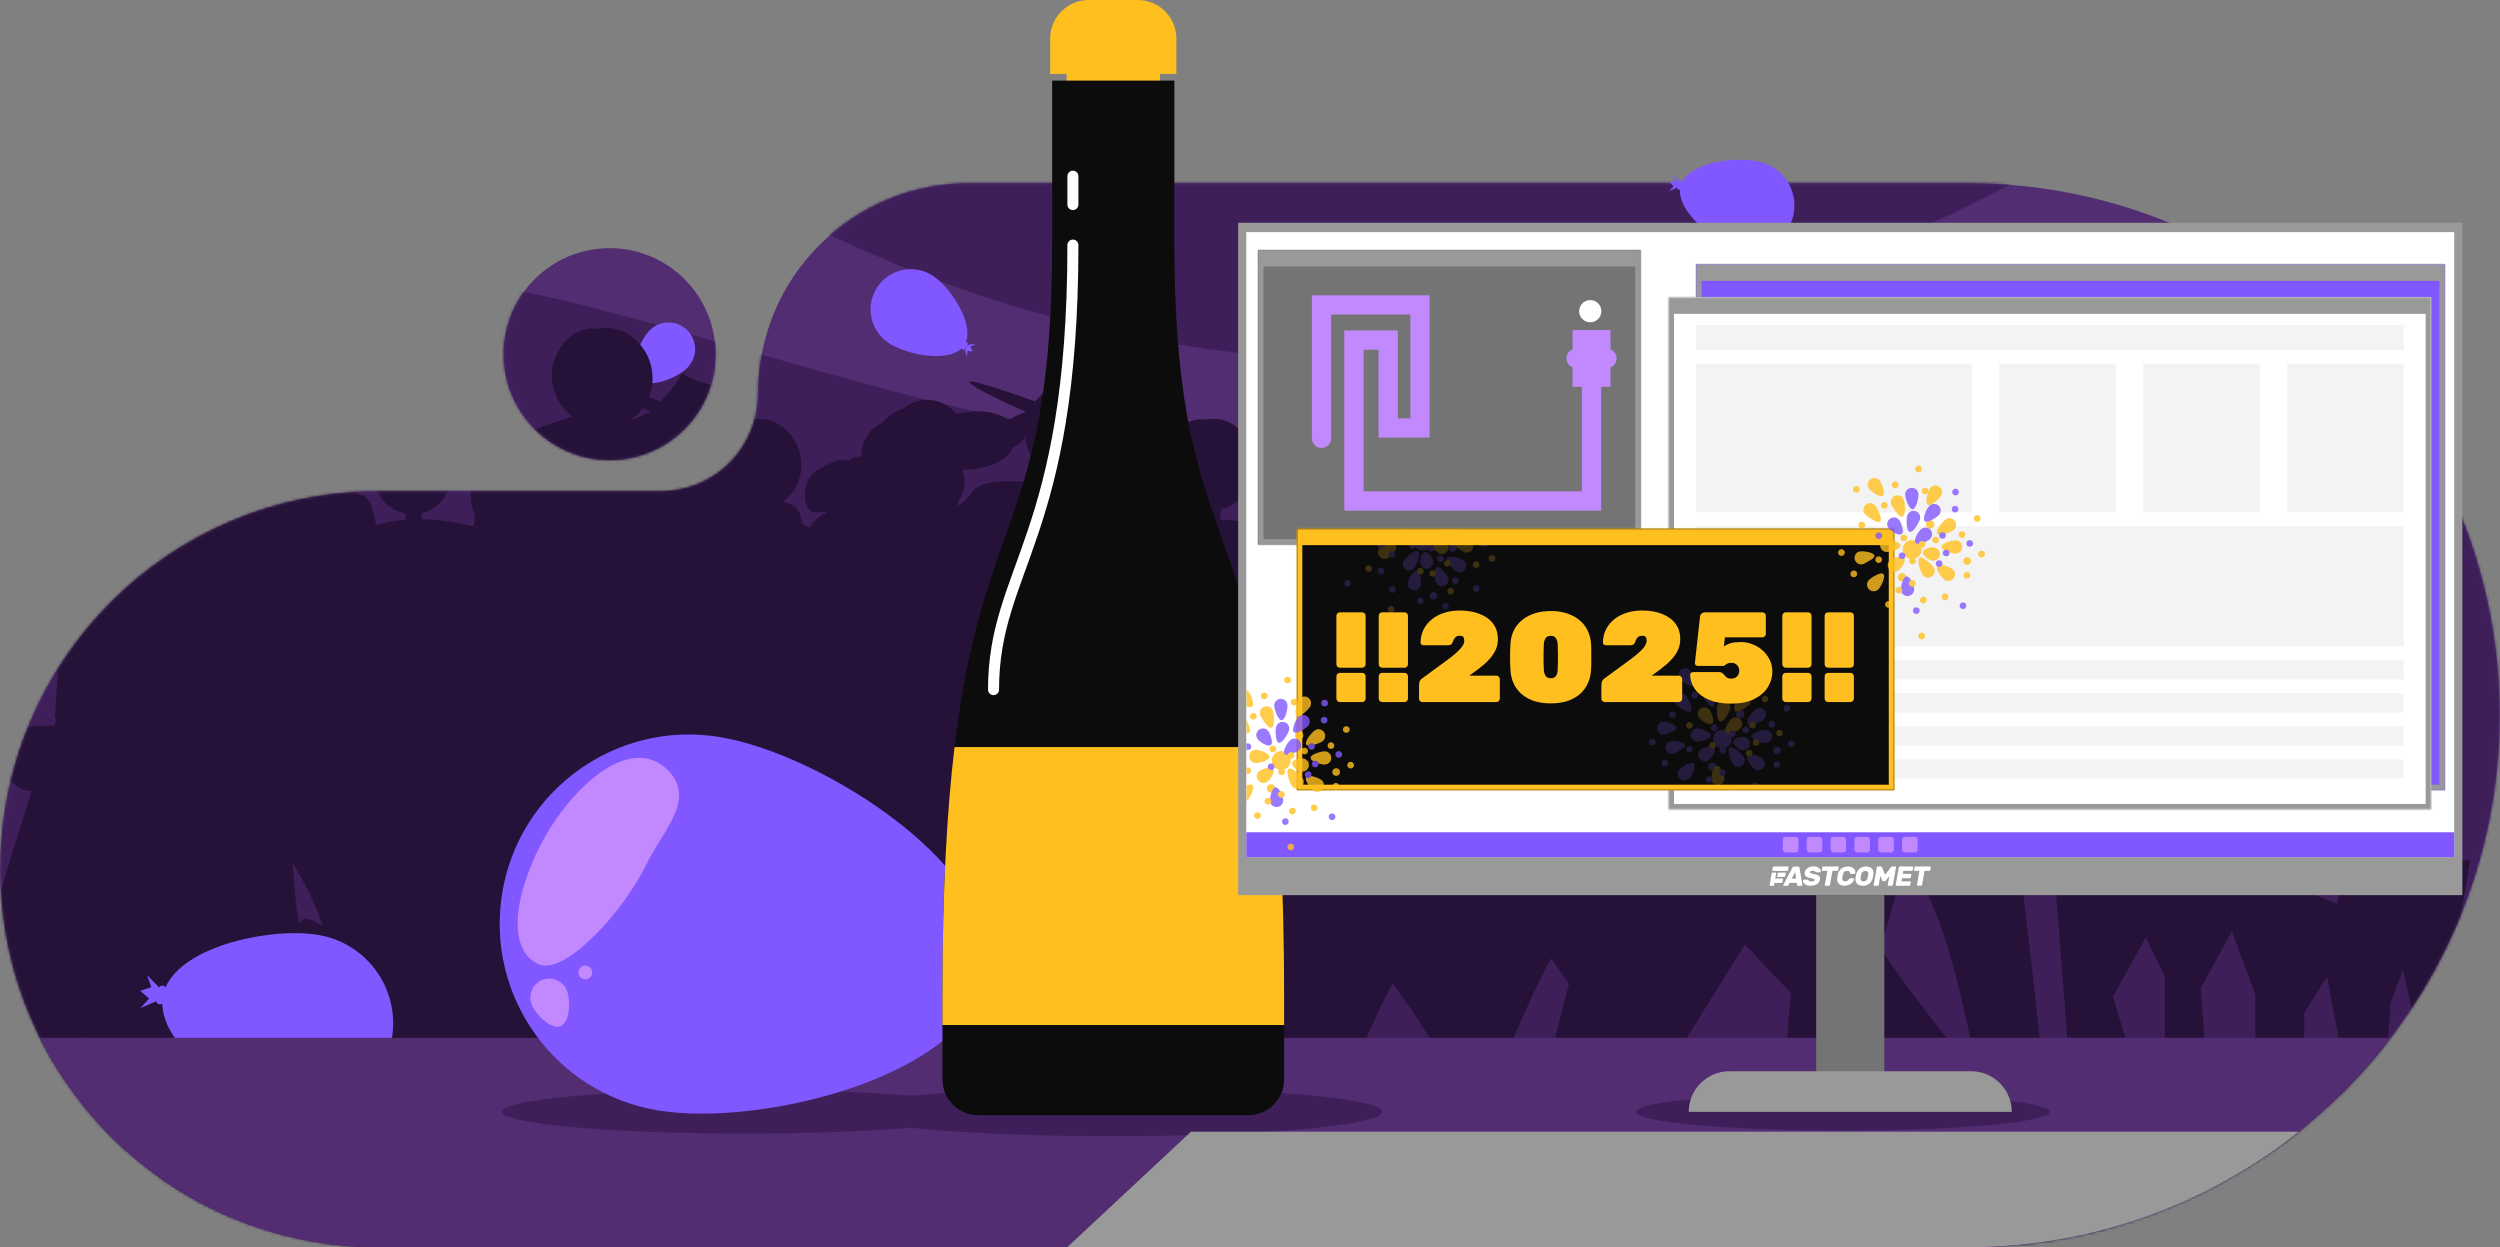 <?xml version="1.0" encoding="UTF-8"?><svg id="Layer_1" xmlns="http://www.w3.org/2000/svg" xmlns:xlink="http://www.w3.org/1999/xlink" viewBox="0 0 908 453"><rect x="0" y="0" width="908" height="453" fill="#808080" stroke="none"/><defs><style>.cls-1,.cls-2,.cls-3,.cls-4,.cls-5,.cls-6,.cls-7,.cls-8,.cls-9,.cls-10,.cls-11,.cls-12,.cls-13,.cls-14,.cls-15,.cls-16,.cls-17{stroke-width:0px;}.cls-1,.cls-17{fill:#999;}.cls-2,.cls-16{fill:#261238;}.cls-3,.cls-5,.cls-8,.cls-14,.cls-16,.cls-17{fill-rule:evenodd;}.cls-3,.cls-12{fill:#8157ff;}.cls-4,.cls-8{fill:#ffbf1f;}.cls-5{fill:#522d72;}.cls-6{fill:#f3f3f3;}.cls-7{fill:#747474;}.cls-18{mask:url(#mask-2);}.cls-19{clip-path:url(#clippath-2);}.cls-20{opacity:.8;}.cls-21{mask:url(#mask-3);}.cls-9,.cls-22,.cls-23{fill:none;}.cls-24{clip-path:url(#clippath-1);}.cls-10{fill:#c289ff;}.cls-11,.cls-14{fill:#fff;}.cls-13{fill:#0c0c0c;}.cls-25{mask:url(#mask-4);}.cls-26{clip-path:url(#clippath);}.cls-22{stroke:#fff;stroke-width:4px;}.cls-22,.cls-23{stroke-linecap:round;}.cls-27{mask:url(#mask-1);}.cls-28{mask:url(#mask);}.cls-29{opacity:.2;}.cls-23{stroke:#c289ff;stroke-width:7px;}.cls-15{fill:#3e1f5a;}</style><clipPath id="clippath"><rect class="cls-9" y="0" width="908" height="453"/></clipPath><mask id="mask" x="-138.287" y="-14.844" width="1086.803" height="608.194" maskUnits="userSpaceOnUse"><g id="mask0_20608_1628"><path class="cls-14" d="m714.669,453H137.397C61.571,453,.102,391.531.102,315.705s61.469-137.295,137.295-137.295h102.304c4.7,0,9.3-.899,13.6-2.597,3.44-1.438,6.7-3.396,9.551-5.823.71-.58,1.389-1.209,2.049-1.868,3.3-3.297,5.9-7.192,7.701-11.587,1.799-4.295,2.699-8.99,2.699-13.585,0-9.989,2-19.978,5.801-29.267,3.799-9.29,9.5-17.68,16.599-24.772,7.1-7.092,15.5-12.686,24.8-16.581,9.3-3.796,19.2-5.793,29.3-5.793h362.868c106.719,0,193.232,86.513,193.232,193.232s-86.513,193.232-193.232,193.232ZM221.406,167.134c21.263,0,38.5-17.237,38.5-38.5s-17.237-38.5-38.5-38.5-38.5,17.237-38.5,38.5,17.237,38.5,38.5,38.5Z"/></g></mask><clipPath id="clippath-1"><rect class="cls-9" x="452.652" y="84.3" width="438.722" height="227.002"/></clipPath><mask id="mask-1" x="614" y="90" width="276" height="199" maskUnits="userSpaceOnUse"><g id="path-28-inside-1_20608_1628"><path class="cls-11" d="m616,96h272v191h-272V96Z"/></g></mask><mask id="mask-2" x="604" y="102" width="281" height="194" maskUnits="userSpaceOnUse"><g id="path-36-inside-2_20608_1628"><path class="cls-11" d="m606,108h277v186h-277V108Z"/></g></mask><mask id="mask-3" x="454.902" y="84.8" width="143" height="115" maskUnits="userSpaceOnUse"><g id="path-48-inside-3_20608_1628"><path class="cls-11" d="m456.902,90.8h139v107h-139v-107Z"/></g></mask><clipPath id="clippath-2"><rect class="cls-9" x="471" y="192" width="217" height="95"/></clipPath><mask id="mask-4" x="469" y="186" width="221" height="103" maskUnits="userSpaceOnUse"><g id="path-53-inside-4_20608_1628"><path class="cls-11" d="m471,192h217v95h-217v-95Z"/></g></mask></defs><g class="cls-26"><path class="cls-5" d="m714.669,453H137.397C61.571,453,.102,391.531.102,315.705s61.469-137.295,137.295-137.295h102.304c4.7,0,9.3-.899,13.6-2.597,3.44-1.438,6.7-3.396,9.551-5.823.71-.58,1.389-1.209,2.049-1.868,3.3-3.297,5.9-7.192,7.701-11.587,1.799-4.295,2.699-8.99,2.699-13.585,0-9.989,2-19.978,5.801-29.267,3.799-9.29,9.5-17.68,16.599-24.772,7.1-7.092,15.5-12.686,24.8-16.581,9.3-3.796,19.2-5.793,29.3-5.793h362.868c106.719,0,193.232,86.513,193.232,193.232s-86.513,193.232-193.232,193.232ZM221.406,167.134c21.263,0,38.5-17.237,38.5-38.5s-17.237-38.5-38.5-38.5-38.5,17.237-38.5,38.5,17.237,38.5,38.5,38.5Z"/><g class="cls-28"><path class="cls-15" d="m379.554,154.3c61.741,10.031,246.3,37.762,384.094-32.392,56.062-28.543,113.971-71.402,133.715-95.087l42.179,95.087,8.974,368.851-212.687,80.458-621.01-11.494L-8.127,483.445l-24.233-211.071C9.521,216.646,103.152,104.353,142.638,101.01c49.358-4.18,159.739,40.751,236.916,53.29Z"/><path class="cls-15" d="m605.814,116.148c-149.332,43.322-292.672-18.051-345.675-54.153V-.94l566.278-13.904c-11.313,25.613-71.272,87.669-220.603,130.992Z"/><path class="cls-3" d="m235.996,119.956c-3.767,3.769-7.855,13.973-4.086,17.739,3.769,3.766,13.969-.332,17.735-4.101,3.767-3.77,3.764-9.878-.005-13.644-3.77-3.766-9.878-3.764-13.644.006Zm-42.052,42.56l.923,1.032c-.451-1.475-2.239-2.043-3.458-1.099l1.348-.31.258,1.247.929-.87Zm.485-1.522c.214.068.332.296.264.51-.068.214-.296.332-.51.264l-1.183-.375c-.214-.068-.332-.297-.265-.511.068-.213.297-.332.511-.264l1.183.376Z"/><path class="cls-16" d="m233.499,148.23c-1.009,1.341-2.242,2.568-3.704,3.636-.098.069-.197.137-.296.204.162.115.313.232.455.349.477-.222.977-.379,1.479-.467l.081-.048.138-.082.183-.108.115-.068.15-.086c1.461-.883,2.676-1.372,4.426-2.002-1.029-.444-2.04-.888-3.027-1.328Zm2.211-3.909c2.991-7.372.796-16.386-5.637-21.573-1.013-.817-2.131-1.54-3.351-2.145-2.687-1.373-5.585-1.714-8.455-1.36-.41.051-.819.115-1.227.193-2.849-.582-6.276.415-8.776,2.049-.248.161-.486.329-.714.503-.101.076-.2.154-.297.234-2.269,1.72-4.047,4.06-5.219,6.671-.035.077-.069.155-.103.232-.042.098-.083.196-.124.294-1.258,3.014-1.737,6.327-1.225,9.451.8,5.245,3.531,9.577,7.254,12.474-2.837.81-6.129,1.898-10.055,3.308l-.045.016-.004.002c-10.919,3.993-16.487,6.03-19.691,9.468-1.813,1.898-7.742,8.222-6.975,17.428l.007.059c.055.476.342,2.967,1.461,5.926-.151,1.143-.305,2.337-.464,3.581-1.682-.39-3.563-.739-5.689-1.133-2.898-.508-7.525-1.299-13.132-1.389-.127-.701-.227-1.434-.291-2.196,5.818-1.347,10.578-6.384,11.065-13.023.168-2.529-.498-5.173-1.794-7.452.249-.016.508-.045.781-.088,2.664-.376,6.089-2.104,7.231-4.96,1.827-4.735-3.425-11.048-8.144-13.904-4.719-2.931-13.548-5.26-19.637,0-2.15,1.825-2.225,4.387-2.301,6.938-.076,2.598-.152,5.184-2.418,6.966-1.455,1.149-2.927,1.354-4.275,1.543-1.474.205-2.8.39-3.793,1.764-1.903,2.63-1.218,7.966,2.207,10.146,1.381.856,2.939,1.03,4.438.803.482,3.819,2.58,7.434,6.393,9.668,1.405.812,2.85,1.356,4.296,1.66.091.741.196,1.515.318,2.317-3.391.269-7.002.848-10.709,1.9-1.193-6.783-2.613-10.377-5.51-10.96-.152-.031-.305-.052-.456-.065-4.062-3.937-9.37-4.958-17.866-6.555-5.911-1.129-9.951-1.656-13.916-1.806-.318-.01-.625-.017-.924-.022-.261-1.238-.482-2.568-.639-3.983,6.71-1.782,12.313-7.503,13.501-15.32.494-3.023.032-6.23-1.181-9.147-.039-.096-.079-.19-.12-.285-.032-.075-.065-.15-.099-.224-1.13-2.528-2.845-4.792-5.032-6.457-.094-.077-.189-.152-.287-.227-.219-.168-.449-.33-.688-.486-2.411-1.582-5.716-2.547-8.463-1.983-.394-.076-.788-.138-1.184-.187-2.768-.343-5.561-.013-8.152,1.316-1.176.586-2.255,1.285-3.232,2.076-6.374,5.159-8.434,14.231-5.184,21.469-.317.478-.652.967-1.006,1.47-1.228,1.643-2.481,3.058-3.681,4.277-.962-.2-1.961-.545-2.952-1.327-2.266-1.783-2.342-4.368-2.419-6.966-.075-2.551-.151-5.113-2.3-6.938-6.089-5.261-14.918-2.931-19.637,0-4.719,2.856-9.971,9.169-8.144,13.904,1.142,2.855,4.567,4.584,7.231,4.96.273.043.532.072.781.088-.298.525-.563,1.068-.792,1.626-3.356.787-7.442,2.069-12.741,3.965l-.043.016-.004.001c-10.386,3.786-15.682,5.716-18.73,8.976-1.718,1.791-7.32,7.746-6.643,16.417l-2.111-.282,4.639-33.85-34.992-4.675-4.639,33.849-26.929-3.598-10.207,74.478,1.87.25c-1.221.707-2.037,1.48-1.902,1.967.136.47,1.139.415,2.79.324,2.044-.112,5.082-.279,8.703.428,2.575.523,3.869,1.177,5.091,1.794,1.234.624,2.395,1.21,4.728,1.588l.05.007c.232.035.593.088,1.051.141.776,1.23,1.746,2.31,2.858,3.159,4.186,3.231,9.438,2.329,12.863,1.728,1.459-.245,3.475-.715,6.264-2.073-1.126.679-1.861,1.403-1.732,1.867.136.47,1.139.415,2.79.324,2.044-.112,5.083-.279,8.703.427,2.575.524,3.869,1.178,5.091,1.795,1.234.623,2.395,1.21,4.728,1.587.725.113,3.171.491,5.9.233.848,2.162,2.244,4.071,3.993,5.405,1.826,1.41,3.855,2.033,5.846,2.238-2.507,7.63-4.615,14.319-6.343,19.914-7.928,25.772-13.098,45.864-18.101,65.309l-0.0.001c-6.334,24.614-12.401,48.192-23.456,80.94-6.394,18.939-12.102,34.12-15.679,43.214h.07c-.073.05-.147.1-.223.151-4.453,2.977-8.764,3.916-11.453,4.502-1.723.376-2.78.606-2.78,1.134.07,1.443,7.772,2.132,9.617,2.297.093.009.172.016.234.021l.068.007c.021.002.038.003.052.005,7.611.601,16.517,1.278,18.495-2.781.97-2.039.188-5.047-1.374-7.376,11.116-22.925,21.375-40.925,28.547-52.898,7.5-12.486,18.741-30.278,31.962-51.2l.001-.001.001-.002c2.987-4.728,6.076-9.616,9.245-14.638-.824,9.62-1.751,20.568-2.821,33.293-.133,1.399-.265,2.798-.332,4.264-.212,2.525-.434,5.125-.663,7.798l-.005.058-.002.019-.005.062-.003.033c-.34,3.974-.694,8.112-1.048,12.413-.199,2.464-1.905,18.215-3.613,33.975l-.004.034-.009.083-.007.068c-1.176,10.853-2.349,21.685-3.029,28.161-.963.296-1.879.77-2.695,1.429-1.29,1.046-2.06,2.325-2.516,3.537H-23.508l-114.779,46.736,657.059,45.362,187.633-52.922v-45.362h-40.334c-1.709-1.749-3.9-3.374-5.922-4.428-1.88-.981-3.979-1.659-6.127-2.03.877-9.229,2.128-20.388,3.932-32.948,3.842-26.737,8.795-50.063,13.017-67.517.534.083,1.081.126,1.638.126,1.864,0,3.615-.484,5.132-1.333,14.062,12.859,27.603,24.333,40.246,34.98,2.477,1.846,4.861,3.579,7.158,5.215,2.659,17.533,4.74,38.942,4.706,63.559-.455,1.74-.376,3.526-.101,5.092,25.091,4.783,31.123,2.838,32.149.294,1.232-3.055-4.203-8.347-8.768-10.729-1.119-.583-2.314-1.059-3.551-1.427-.834-13.829-1.795-27.846-2.894-42.046,2.968,2.03,5.736,3.976,8.333,5.931.323,1.298.661,2.884.808,4.909.411,5.665-1.001,10.111-1.882,12.884-.564,1.777-.91,2.867-.418,3.15,1.382.709,6.118-5.98,7.244-7.571l.105-.149.054-.075c.019-.026.034-.047.047-.065l.009-.013c4.598-6.638,9.952-14.42,7.222-18.402-1.381-1.972-4.58-2.868-7.569-2.693-2.267-2.48-4.995-5.426-7.783-8.438l-.009-.01c-2.622-2.832-5.297-5.721-7.694-8.336-2.712-31.882-6.122-64.65-10.335-98.236-.558-4.447-1.126-8.875-1.703-13.285.296.214.595.413.895.596l.024.014c1.16.692,5.518,3.292,8.536,1.49,3.239-1.991,2.764-7.736,2.604-9.678l-.011-.128c-.227-2.323-.887-4.78-1.842-7.057,2.226-1.744,3.7-3.796,3.965-5.874.4-3.121-1.989-5.793-3.01-6.935l-.107-.119c-5.847-6.571-8.314-19.535-13.249-45.462v-.001c-2.814-14.785-4.337-26.718-5.513-35.933h0c-1.958-15.342-2.954-23.147-7.346-24.031-.153-.03-.305-.052-.457-.065-4.062-3.936-9.369-4.957-17.865-6.555-5.911-1.129-9.951-1.656-13.917-1.806-.963-.029-1.829-.035-2.648-.029-.189-1.154-.318-2.376-.361-3.656,7.337-1.299,13.675-7.267,14.946-15.64.495-3.023.033-6.23-1.181-9.147-.039-.095-.079-.19-.119-.284-.033-.075-.066-.15-.099-.225-1.13-2.527-2.845-4.791-5.033-6.457-.093-.077-.189-.152-.286-.226-.22-.168-.45-.331-.688-.487-2.412-1.582-5.717-2.547-8.463-1.983-.394-.075-.788-.138-1.184-.187-2.767-.342-5.561-.013-8.152,1.316-1.177.587-2.255,1.285-3.232,2.076-6.84,5.536-8.712,15.577-4.387,23.023,1.124,1.943,2.671,3.705,4.655,5.159,1.991,1.407,4.093,2.341,6.215,2.852.135,1.284.302,2.649.515,4.091-6.873.317-12.43.957-18.331,3.792-.109.066-.25.145-.433.244-.242.13-.558.295-.973.512l-.003.001h0l-.01.005-.012.007-.003.001c-.168.088-.352.184-.554.29-2.343-.656-4.794-.88-7.231-.653-3.252.302-6.379,1.399-9.104,3.192-2.599,1.71-4.755,4.004-6.297,6.693-4.946-.19-9.565.298-13.692,1.101-.45-1.828-.966-3.639-1.545-5.429,1.508-1.091,2.817-2.436,3.868-3.978,2.753-4.038,3.183-8.634,1.92-12.705l1.575-.56-2.128-.944c-.139-.326-.289-.647-.45-.963l4.718-4.068-5.554,2.622c-2.496-3.841-6.682-6.662-11.784-7.139-2.882-.236-5.763.464-8.212,1.994-2.822.486-5.614,2.84-7.095,5.139-1.381,2.292-2.141,4.9-2.206,7.571-.066,2.672.566,5.314,1.834,7.67.153.269.313.533.479.79.257-.189.527-.373.809-.551,3.625,5.732,10.231,8.214,16.204,6.938.632,1.655,1.093,3.37,1.376,5.121-4.253,1.241-7.676,2.655-9.988,3.621l-.616.265c-.714-.866-1.537-1.643-2.452-2.31-1.787-1.303-3.869-2.148-6.062-2.459-2.194-.311-4.43-.079-6.511.676-.309.112-.613.235-.912.368-2.716-1.126-5.712-1.864-8.496-2.55l-.67-.165c-.091,0-.181-.026-.283-.056h0c-.131-.038-.282-.082-.476-.082-8.327-1.811-16.073-1.337-22.696.046-.195-1.437-.409-2.768-.611-3.979-.266-1.41-.535-2.627-.804-3.678.331-.542.618-1.098.863-1.665,2.728-1.921,4.159-5.374,3.346-8.82-.16-.679-.398-1.319-.703-1.912.717-1.258.591-3.915-.081-5.933-1.449-4.485-5.517-6.761-7.448-7.796-1.259-.691-2.566-1.142-4.344-1.608-1.123-1.616-2.204-2.653-3.792-3.153-.207-.138-3.862-1.173-5.793.759-.101.121-.196.243-.283.363-3.773-.434-5.234.058-5.785.258-1.075.396-2.661,1.211-3.576,1.681l-.005.002-.27.139-.102.052-.115.058c-2.069,1.035-3.034,1.587-3.862,2.277-2.758,2.345-3.378,5.726-3.516,6.485-.005.047-.012.112-.021.193v.001c-.136,1.242-.688,6.285,2.158,8.292.66.48,1.686.856,5.941.173-.372,2.377-.179,4.831.61,7.002,1.074,2.917,2.873,5.278,5.081,6.99-1.541.182-2.736,1.493-2.736,3.083,0,1.715,1.389,3.105,3.103,3.105,1.375,0,2.541-.895,2.948-2.135,1.263-.123,2.796-.391,4.451-.937,2.864.288,5.819-.258,8.49-1.752.39,1.399.633,2.755.776,4.044-5.605,1.757-10.011,3.941-12.735,5.333-5.437,2.72-9.143,4.657-11.596,7.626-1.328-.889-2.414-2.1-3.15-3.525-.954-1.66-1.673-5.037-3.085-11.671l-.056-.262c-.333-1.581-.605-2.928-.839-4.083l-.001-.004v-.001c-1.068-5.28-1.317-6.512-2.705-7.366-1.379-.852-2.793-.761-4.314-.664-.286.019-.576.037-.871.05-.615-.264-1.223-.668-1.668-1.386-.161-.272-.264-.541-.333-.802.874-2.29.698-4.953-.469-6.567-.97-1.342-2.25-1.52-3.677-1.719-1.298-.181-2.718-.378-4.138-1.485-2.207-1.788-2.299-4.36-2.39-6.931-.089-2.495-.178-4.99-2.201-6.765-5.882-5.126-14.422-2.883-19.013,0-4.593,2.884-9.667,9.051-7.815,13.696.286.71.711,1.348,1.228,1.912-1.617,1.098-3.067,2.448-4.287,4.013-1.706,2.231-2.915,4.798-3.545,7.529-.564,1.122-1.37,5.286,1.128,13.136.573,1.87,1.21,3.925,2.043,6.035-1.09.221-2.103.44-3.048.674-.138-.075-.248-.137-.335-.19-5.574-2.689-10.821-3.296-17.313-3.597.202-1.367.359-2.661.487-3.879,2.004-.484,3.989-1.37,5.87-2.704,1.873-1.38,3.334-3.05,4.396-4.893,4.085-7.062,2.317-16.583-4.143-21.833-.923-.75-1.942-1.413-3.053-1.969-2.447-1.26-5.085-1.573-7.699-1.248-.374.046-.747.105-1.118.177-2.594-.535-5.715.38-7.993,1.88-.225.149-.442.303-.65.462-.092.07-.182.142-.27.215-2.066,1.579-3.686,3.726-4.753,6.123-.032.071-.063.142-.094.213-.038.09-.076.179-.112.27-1.147,2.766-1.583,5.807-1.116,8.674,1.201,7.941,7.187,13.601,14.116,14.832-.041,1.214-.163,2.373-.341,3.467-.773-.006-1.591.001-2.501.028-2.152.082-4.328.282-6.849.64-.174-1.715-.792-3.285-1.992-4.757-1.605-1.968-8.929-3.514-23.298-6.044l-.827-.138c-1.42-.237-2.888-.482-4.404-.775-.069,0-.155-.018-.241-.035h0l-.003-.001c-.088-.017-.175-.035-.245-.035-.55-.094-1.083-.185-1.602-.272l-.623-.104-.447-.074-.547-.089c.027-.451.048-.916.069-1.39l.012-.249c.035-.953.071-1.947.058-2.933,5.081-1.9,8.901-6.423,9.835-11.934,10.215,2.911,17.718,4.306,17.938,3.553.269-.757-7.439-3.929-16.316-7.401-.677-2.269-1.288-4.976-1.611-8.058-.348-3.022-.279-5.692-.139-7.941-1.883.07-3.976,0-6.278-.351-5.58-.844-9.905-2.882-12.765-4.568-.837,1.476-1.813,3.022-2.999,4.708-1.627,2.185-3.295,3.988-4.842,5.474-12.153-4.321-23.504-8.013-23.896-7.09-.325.871,8.973,5.872,20.539,10.858-1.75.63-2.966,1.119-4.426,2.002l-.15.086-.116.068-.183.108c-.069.041-.142.084-.218.13-.502.088-1.002.245-1.48.467-1.205-.995-3.072-1.934-6.154-2.546-3.594-.716-7.164-.675-12.479.562-2.485-3.169-6.329-5.205-10.64-5.205-3.246,0-6.228,1.155-8.564,3.079-3.051.977-5.724,2.802-7.749,5.201-.549.243-1.066.526-1.534.841-3.688,2.335-6.102,6.838-6.118,11.244-.078.091-.157.184-.237.281-1.175-.099-2.704.039-3.722,1.066-.094.114-.183.229-.265.342-3.526-.409-4.891.054-5.406.243-1.005.374-2.487,1.141-3.343,1.585l-.004.002-.253.131-.095.048-.108.055c-1.933.976-2.835,1.496-3.609,2.147-2.578,2.211-3.158,5.398-3.287,6.114-.002.027-.005.06-.01.1l-.009.083c-.127,1.171-.643,5.925,2.017,7.817.617.453,1.576.807,5.553.163-.028.182-.053.366-.075.549-1.691.808-3.124,1.857-4.409,3.334-.467.471-.857,1.022-1.169,1.572-.033.056-.066.112-.099.168-.042.071-.083.144-.124.216-.743-.319-1.482-.602-2.221-.855-.244-.302-.488-.598-.73-.889-.071-1.977-.685-3.76-2.038-5.42-.65-.799-2.242-1.527-4.863-2.28.056-.039.112-.079.169-.118,1.873-1.374,3.334-3.038,4.396-4.874,4.084-7.034,2.317-16.519-4.143-21.748-.923-.747-1.942-1.408-3.053-1.962-2.447-1.255-5.086-1.566-7.699-1.243-.374.046-.747.106-1.118.177-1.652-.339-3.519-.093-5.244.517-.288-1.378-.53-2.864-.696-4.448-.349-3.022-.279-5.692-.14-7.941-1.883.07-3.975,0-6.277-.351-5.581-.844-9.905-2.882-12.765-4.568-.837,1.476-1.814,3.022-3,4.708-1.626,2.185-3.295,3.988-4.842,5.474-1.407-.5-2.803-.992-4.173-1.469Zm145.945,180.934c-.404-.094-.795-.246-1.165-.468-.477-.294-.869-.676-1.19-1.116l-1.419,3.286c-1.66,3.949-3.257,7.86-4.794,11.729,1.521,8.829,3.03,17.663,4.522,26.506,1.375,8.073,2.737,16.146,4.087,24.22,1.791-17.638,3.81-35.54,6.075-53.695-.725-1.231-1.464-2.464-2.217-3.701,0,0-1.49-2.468-3.899-6.761Zm76.313,118.585c-3.617-21.617-7.792-40.176-11.233-53.946l-.67,1.067-.075.121-.076.119-.016.026-.057.09-.034.055c-4.571,7.283-8.901,14.184-12.917,20.61,1.124,4.956,2.295,10.13,3.514,15.533,3.444,15.366,8.136,35.648,14.074,59.546,2.677-14.306,4.688-26.164,6.129-34.842.503-3.04.954-5.818,1.361-8.379Zm15.418-10.228c2.248-6.324,4.501-12.287,6.717-17.88,3.461,8.569,6.899,16.737,10.208,24.561,5.672,13.442,10.871,25.723,15.502,36.589-1.103,6.025-2.332,12.555-3.696,19.531-3.02-.108-6.492.665-9.477,1.33l-.361.08-.089.021-.082.02-12.072-.979c-.11-.287-.237-.571-.384-.851-.814-7.838-1.904-18.455-3.146-30.927-1.101-11.053-2.14-21.501-3.12-31.495Zm-17.719,60.765c.882-.645,1.79-1.216,2.665-1.674,1.776-.931,3.758-1.573,5.787-1.926-.574-6.061-1.317-13.001-2.286-20.652-2.153,7.732-4.223,15.82-6.166,24.252Zm-47.848-117.965c-2.582,11.498-5.136,24.69-8.138,40.192v.001c-.533,2.749-1.064,5.648-1.582,8.693,4.71-15.741,8.367-29.591,11.914-43.389-.723-1.851-1.454-3.683-2.194-5.497Zm-17.745,121.641c.024.125.047.242.068.35-.286.232-.549.496-.788.795-.406.521-.761,1.195-.998,1.919l-.578.05c.165-.829.121-1.753-.086-2.692.771-.133,1.565-.273,2.382-.422Zm-26.372,1.255l-7.741-.651c-2.047-.807-4.258-1.906-6.491-3.456-1.159-.79-2.119-1.56-2.941-2.28h.213c-.546-9.2-1.091-20.915-1.481-34.282-.289-10.826-.377-20.658-.326-29.836,1.412-5.912,2.519-10.462,3.092-12.672.174-.632.331-1.265.488-1.897.093-.372.185-.745.281-1.117.067-.26.136-.52.207-.781,1.95-7.445,4.165-15.307,6.645-23.526,10.147,18.788,16.699,36.647,21.399,51.962-1.225,15.413-2.28,30.603-3.178,45.56-1.168.349-2.297.8-3.353,1.354-4.312,2.258-9.445,7.277-8.281,10.174.213.531.655,1.034,1.467,1.448Zm-336.822-1.557c1.312,1.025,2.116,2.293,2.608,3.501h10.236l9.888-.533c-.095-1.694.127-3.515,1.009-5.194.862-8.265,2.016-19.46,3.331-32.612,1.49-14.9,2.874-28.759,4.155-41.908-2.597-6.284-5.221-12.785-7.827-19.527-1.581,5.421-3.034,10.661-4.358,15.701-.068.246-.134.493-.198.739-.091.353-.179.706-.267,1.059l-.002.006c-.149.598-.298,1.195-.463,1.793-2.378,9.132-14.396,60.454-18.112,76.975Zm55.884,1.181l-1.581.085c-1.612-2.618-4.988-5.439-7.988-7.004-1.881-.982-3.979-1.659-6.128-2.031.877-9.228,2.128-20.387,3.933-32.947.198-1.378.399-2.747.602-4.106,6.813,15.998,12.819,30.016,17.819,41.539-.827.757-1.837,1.604-3.156,2.487-1.187.793-2.363,1.441-3.501,1.977Zm23.718-1.278l-5.914.319c-.431-1.524-1.262-3.054-2.299-4.263-6.245-20.414-10.589-38.072-13.524-51.62-2.275-10.282-4.345-19.649-6.183-28.217,5.005-24.262,10.044-42.543,12.604-51.487.163-.569.325-1.135.487-1.699,11.95,23.587,20.169,48.068,30.552,81.561-2.927,13.336-7.177,30.435-13.19,50.087-1.277,1.49-2.242,3.468-2.533,5.319Zm27.759-1.496l-11.273.608c-.643-.355-1.294-.749-1.949-1.186-1.319-.882-2.328-1.729-3.155-2.487,3.428-7.9,7.329-16.973,11.639-27.053,2.755,9.23,5.009,17.39,6.777,24.059-1.793,2.041-2.842,4.158-2.212,5.714.047.117.104.232.173.345Zm48.112.637l-7.235-.449c-.136-2.816-4.056-6.71-7.81-8.985.169-32.912,3.981-60.118,7.876-80.076l.001-.001.002-.012.005-.026c1.9-9.733,3.636-18.631,5.309-26.82,1.902,3.01,3.77,5.966,5.6,8.863l.001.001v.001c2.676,4.235,5.271,8.341,7.77,12.301l-.206,2.452c-.14,1.476-.279,2.952-.349,4.498-.222,2.664-.456,5.406-.697,8.227-.362,4.248-.739,8.673-1.116,13.276-.209,2.598-2.003,19.214-3.798,35.84l-.004.035-.01.089c-1.238,11.472-2.476,22.933-3.191,29.778-.751.232-1.474.567-2.148,1.008Zm10.547.538c.053.042.106.084.158.126l5.398.335c-.628-.378-.987-.818-1.173-1.279-1.164-2.886,3.969-7.885,8.28-10.135,1.057-.551,2.186-1.001,3.354-1.349,1.052-17.449,2.319-35.215,3.822-53.284-1.058-1.721-2.163-3.507-3.312-5.357-4.626,19.287-13.39,56.949-16.527,70.943Zm19.61,1.248c-.175.019-.349.036-.52.053l.37.023c.05-.025.1-.05.15-.076Zm15.736-3.852c1.015,1.551,1.706,3.379,1.805,5.026l.299.019c.483-3.176,5.189-7.477,9.235-9.58,1.439-.747,3-1.324,4.614-1.73-2.337-4.726-4.628-9.226-6.852-13.488-2.558,6.185-5.251,12.781-8.052,19.753h-1.049Zm66.998-37.831c-3.869,12.661-7.57,26.413-10.87,41.192l1.5-.157c1.537-2.456,4.696-5.089,7.505-6.555,1.777-.927,3.759-1.567,5.788-1.918-.829-8.718-2.01-19.259-3.714-31.124-.069-.481-.139-.96-.209-1.438Zm25.353,38.785l-4.135-.348c-.998-3.964-1.964-7.839-2.898-11.618-.601-5.844-1.279-12.516-2.01-19.828-1.51-15.099-2.904-29.067-4.187-42.288,1.692-4.423,3.372-8.637,5.02-12.635,3.076-7.46,5.842-14.164,8.397-20.234,1.086.224,2.093.431,3.026.615.311,3.201.632,6.572.972,10.131l.003.037v.001l.001.006.003.029.001.014c.823,8.626,1.751,18.354,2.885,29.434l-.086,1.046c-.209,2.598-2.002,19.208-3.797,35.83l-.001.01-.004.035c-1.235,11.444-2.471,22.888-3.19,29.763Zm11.963,1.006l-3.366-.283c.973-4.322,2.396-10.538,4.036-17.64.511,4.238,1.052,8.636,1.622,13.182-1.041,1.413-1.863,3.089-2.292,4.741Zm71.468,1.567c.61.144,2.014.487,3.878,1.153l37.869-3.309c-2.24-8.754-5.6-21.355-10.138-36.33l-.409-1.34-.001-.001c-3.721-12.17-7.114-23.265-10.367-33.545-4.03,6.51-7.581,12.317-10.542,17.28-4.955,8.328-11.4,19.586-18.583,33.4l3.55,21.718c1.508.247,3.012.585,4.402.897l.003.001.338.076Zm118.086-4.492c1.602,1.883,2.707,4.546,2.584,6.742l9.194.746,26.408-4.401c-.787-4.281-2.342-13.333-3.089-19.447l.018-.039c-.958-4.486-2.102-9.162-3.434-14.154l-.009-.034c-3.736-14.087-8.704-32.816-17.664-53.632-6.878,17.139-14.106,37.602-20.584,61.095,1.908,7.205,4.089,14.942,6.576,23.124Zm48.893,1.302l-1.591.265-4.471-27.358-.009.003c-4.861-30.55-9.822-61.052-14.971-91.547,4.907-11.392,9.128-20.547,13.375-28.321.755,1.064,1.542,2.157,2.365,3.299l.001.001c1.294,1.797,2.676,3.715,4.161,5.837-1.659,6.37-3.233,12.543-4.792,18.656l-1.338,5.242c-5.592,1.792-9.639,7.014-9.639,13.176,0,3.658,1.425,6.983,3.753,9.458-1.299,5.268-1.218,10.785.242,16.019,2.671,9.523,5.94,18.869,9.788,27.984,6.586,15.669,15.012,30.508,25.103,44.205.271.367.714.966,1.284,1.728-.464.427-.981.881-1.571,1.353h-21.69Zm45.362,0h-11.165c-.538-1.01-1.215-1.95-1.976-2.722-1.548-3.982-3.2-8.604-4.731-13.817-7.529-25.639-6.993-48.023-6.62-59.853.106-3.368.282-6.511.501-9.395.007-.004.014-.009.021-.014l.011-.008.006-.004.004-.003c1.112-1.777,2.241-3.583,3.388-5.415,9.557,22.037,14.861,41.862,18.852,56.779l.01.037c1.424,5.294,2.649,10.255,3.673,15.013l-.018.041c.731,5.933,2.185,14.473,3.072,19.361h-5.028Zm10.23-29.365l4.841,29.365h5.722c.117-.309.254-.615.413-.916.862-8.265,2.015-19.46,3.331-32.611,3.874-38.733,7.026-70.431,9.539-100.894-5.525-5.628-11.091-11.507-16.676-17.666-7.439,12.035-14.715,23.706-21.642,34.785,4.955,29.294,9.753,58.596,14.463,87.941l.009-.004Zm-370.049-35.5c.948,9.553,1.944,19.493,2.992,29.928,1.364,13.588,2.56,25.155,3.454,33.694.717,1.36,1.014,2.811,1.061,4.218.839.352,1.652.646,2.425.895,1.16-.364,2.026-.575,2.471-.68l.338-.076c2.79-.627,6.035-1.355,8.857-1.254,3.638-18.758,6.248-34.106,8.008-44.707,1.733-10.469,2.846-17.844,3.706-23.884-4.837-15.404-9.325-28.98-14.069-41.562-5.759,12.831-12.127,27.268-19.243,43.428Zm-17.901,3.615c-.166.537-.334,1.078-.504,1.62-1.583-4.998-3.053-9.791-4.433-14.424.336-1.873.676-3.685,1.016-5.437l.001-.001.262-1.348c1.243,6.202,2.474,12.748,3.658,19.59Zm10.62-82.569c.908,11.201,1.899,22.527,2.979,34.251,1.447-5.616,2.848-11.164,4.26-16.759l.012-.045.004-.018v-.001l.001-.002c1.367-5.416,2.746-10.876,4.189-16.486-2.215-4.364-4.552-8.7-7.045-13.056-1.586,3.817-3.037,7.835-4.4,12.116Zm8.772-179.345l.195.116c-.015-.062-.031-.123-.046-.185-.05.023-.099.046-.149.069Zm-116.223,313.589c-2.781-11.202-5.265-21.535-7.453-30.844,1.804-4.234,3.668-8.613,5.587-13.128,1.533,12.874,2.65,27.398,2.895,43.376-.341.184-.684.384-1.029.596Zm86.556-20.415c.13-2.022.273-4.013.428-5.971.332.597.667,1.202,1.004,1.813-.483,1.413-.961,2.799-1.432,4.158Zm490.11-73.911c-15.566-19.146-27.253-34.105-35.55-46.824,3.758-12.904,7.109-24.149,9.793-33.054,12.641,19.59,18.31,42.45,25.757,79.878Zm-61.742-141.023c-.255-.685-.487-1.357-.698-2.016.248.049.499.1.755.153-.012.388-.023.773-.035,1.158l-.022.705Zm-1.071-5.225c.071-3.799.058-7.26-.001-10.347-.028-2.077-.065-3.97-.225-5.763-.341,1.067-.62,2.184-.839,3.544-.392,2.485-.567,5.565-.066,9.24.531.514.921,1.582,1.131,3.326ZM49.038,189.215c-.108.349-.198.702-.271,1.058-3.24.299-5.934.762-7.863,1.101-7.307,1.353-11.721,2.179-15.07,5.937-.901,1.021-1.562,2.05-2.076,3.672-.893,1.013-1.682,2.097-2.419,3.262-1.849-1.703-3.36-4.067-3.019-6.36.863-5.662,12.673-9.392,21.498-9.925,2.082-.118,3.751-.045,5.296.023h.008l.001.001c1.595.07,3.057.134,4.704-.023-.397.441-.659.856-.787,1.254Zm57.258,124.265c4.376,6.919,7.906,14.262,10.969,22.519-.926-.256-1.48-.438-1.676-.556-.102-.058-.207-.118-.316-.181h0c-1.518-.871-3.648-2.092-5.257-1.284-.717.374-1.162,1.072-1.446,1.857-.822-5.399-1.379-10.196-1.673-14.581-.172-2.594-.376-5.185-.601-7.774Zm25.045,78.113c.28,1.402.562,2.823.846,4.267-1.548,7.742-3.363,16.245-5.413,25.636-.816-3.59-1.606-7.064-2.372-10.428-1.823-8.014-3.503-15.401-5.043-22.234,2.147.582,4.818,1.23,8.173,1.965,1.56.34,2.773.591,3.809.794Zm364.341-13.253c3.611-8.261,6.867-15.187,10.138-21.228.706,1.003,1.442,2.033,2.211,3.11,3.132,4.386,6.817,9.545,11.284,16.808.676,1.101,1.338,2.201,1.987,3.298-2.921,16.317-4.037,24.446-5.307,33.696v.003c-1.153,8.403-2.434,17.731-5.31,34.964l-.203,1.209c-.628-2.736-1.206-5.343-1.737-7.813-5.925-26.962-10.445-47.597-13.063-64.047Zm15.184,110.362c.86,2.004,1.694,3.943,2.501,5.817-.817.754-1.816,1.597-3.12,2.475-.515.347-1.029.666-1.538.961.702-3.128,1.422-6.212,2.157-9.253Zm-206.485-157.961c.051-.735.102-1.488.155-2.264v-.002l.007-.099c-.175-.018-.35-.041-.524-.068-.38.677-.763,1.368-1.15,2.071l.859.206.653.156Zm289.427-79.605c.431-.602.855-1.222,1.269-1.86-.981-4.976-2.558-13.127-4.082-21.654-.541,1.746-1.296,4.027-2.389,6.574.216,4.511,1.506,10.219,5.202,16.94Zm-244.144-80.519c2.39.073,4.698-.018,7.989-.998,3.348-.983,8.161-2.6,10.184-7.027.004-.011.013-.036.028-.073.02-.05.048-.123.082-.215,1.9-.497,3.713-2.132,4.354-4.069.026-.077.05-.156.072-.237.128,8.006,6.277,14.544,14.081,15.218-.05.765-.126,1.64-.22,2.661-1.066-.139-2.052-.255-2.982-.355-1.953-.211-3.697-.351-5.371-.422h-.488c-11.612-.52-17.914-.799-21.72,1.663-1.31.392-2.518,1.4-3.182,2.905-1.352,1.454-2.742,2.772-4.151,3.951-.184-.301-.379-.596-.585-.883,1.637-2.202,2.572-5.033,2.572-7.942,0-1.444-.23-2.849-.663-4.177Zm.707,17.711l.017-.014-.004.019-.013-.005Zm22.15-32.762c.02-.142.042-.284.066-.425l-.138.021c.029.134.053.269.072.404ZM16.364,213.846c-.346.707-.706,1.434-1.084,2.183l.344-2.512c.247.118.493.228.74.329Zm518.096-31.562l.026.011-.02.003-.006-.014Zm59.048,69.268l-.173.236-.156.21c-.055-.059-.109-.118-.164-.177.169-.091.333-.181.493-.269ZM18.948,225.387c-1.287,3.16-2.895,7.107-6.734,13.014l-3.586,26.168c3.192-1.11,6.937-1.058,10.999-1.002l.054.001c.336-.95.676-1.909,1.021-2.876-.16.009-.32.019-.481.029-.108.007-.216.013-.324.02.228-2.555.457-5.786.533-8.267.228-2.555.381-4.509.381-4.509,0,0,.304-13.828.989-27.807l.032-.647c-1.24,1.841-1.984,3.666-2.884,5.876Zm-31.207,46.873c.842-.034,1.502-.133,2.076-.279l-8.846-1.182c-1.201.798-2.304,1.462-3.318,2.016.547-.243,1.129-.46,1.716-.63,1.948-.536,3.303-.354,4.818-.151,1.031.139,2.137.287,3.554.226Z"/><path class="cls-2" d="m753.359,409.075l-6.789-86.624h31.746l7.934-10.044h20.882l4.013,12.061,7.995-8.295,29.659,12.06,1.142-5.782h20.882l.984,1.093,4.473-11.137h20.882l-7.783,46.434,2.563,37.68h-15.662v-28.659l-3.578-15.688-4.489,12.333-2.61,42.057h-15.662v-26.436l-4.744-25.389-8.308,13.123v56.278l-17.749-17.576v-45.195l-8.482-23.125-11.309,20.597,2.563,37.68h-15.662v-42.057l-6.904-13.915-11.892,21.448,12.53,42.057-26.625,5.021Z"/></g><path class="cls-3" d="m60.102,358.669c6.606-15.583,39.862-22.217,56.5-18.915,17.622,3.498,29.071,20.619,25.573,38.24s-20.618,29.071-38.24,25.573c-16.638-3.303-44.842-22.14-44.991-39.065-.305.244-.711.357-1.124.275-.572-.113-.99-.568-1.084-1.111l-5.705,2.47,3.11-3.478-3.262-2.788,4.08-1.331-1.546-4.403,4.329,4.462c.294-.466.854-.727,1.426-.613.413.082.746.342.934.684Z"/><path class="cls-3" d="m349.293,126.516c-5.455,5.296-20.38,2.227-26.687-2.049-6.68-4.528-8.424-13.614-3.896-20.294,4.528-6.68,13.614-8.424,20.294-3.896,6.307,4.276,14.684,17.001,11.786,24.031.17-.049.359-.025.516.082.281.19.355.573.164.854l-1.055,1.556c-.191.282-.573.355-.855.164-.157-.106-.249-.273-.267-.448Zm5.056-1.502l-1.492.013c-1.615.014-2.717,1.64-2.132,3.146l.54,1.39.13-2.092,1.921.163-.862-1.725,1.895-.895Z"/><path class="cls-3" d="m611.013,65.959c3.971-7.482,20.842-9.338,28.992-6.965,8.632,2.513,13.592,11.548,11.079,20.179-2.513,8.632-11.547,13.592-20.179,11.079-8.151-2.373-21.391-12.997-20.723-21.441-.163.11-.372.149-.575.09-.364-.106-.573-.486-.467-.85l.051-.176c-.266.339-.633.61-1.085.76l-1.939.645,1.703-1.598-1.505-1.532,2.092-.485-.578-2.262,1.289,1.585c.301.37.465.796.508,1.224l.05-.172c.106-.363.486-.572.849-.467.204.059.359.205.438.385Z"/><path class="cls-5" d="m137.335,453h577.273c62.669,0,118.37-29.833,153.676-76.073H14.412c22.504,45.098,69.097,76.073,122.923,76.073Z"/><ellipse class="cls-15" cx="404.34" cy="403.837" rx="97.742" ry="8.82"/><ellipse class="cls-15" cx="669.293" cy="403.838" rx="75.117" ry="6.778"/><path class="cls-17" d="m387.609,453h327.059c45.466,0,87.265-15.702,120.268-41.98h-402.348l-44.979,41.98Z"/><ellipse class="cls-15" cx="270.559" cy="403.753" rx="88.289" ry="7.967"/><path class="cls-12" d="m239.056,403.315c37.454,6.162,113.501-12.51,119.664-49.964,6.162-37.454-59.895-79.507-97.349-85.669-37.454-6.162-72.812,19.205-78.974,56.659s19.205,72.812,56.659,78.974Z"/><path class="cls-12" d="m375.695,343.052l-14.015,6.623c-3.162,1.494-3.852,5.69-1.335,8.118l11.154,10.764-3.571-9.189,8.524-3.094-7.083-5.662,6.326-7.56Z"/><path class="cls-12" d="m358.124,348.774l-1.436,8.726c-.259,1.577.809,3.066,2.386,3.326h0c1.577.259,3.066-.809,3.326-2.386l1.436-8.726c.259-1.577-.809-3.066-2.386-3.326h0c-1.577-.259-3.066.809-3.326,2.386Z"/><path class="cls-10" d="m194.262,311.159c10.315-23.035,34.239-46.14,48.56-31.158,9.915,10.373-1.982,21.588-7.95,33.736-9.134,18.59-29.223,39.323-38.247,36.744-9.025-2.578-12.678-16.287-2.363-39.322Z"/><path class="cls-10" d="m205.902,359.801c1.379,3.537,1.19,11.523-2.348,12.903-3.537,1.379-9.083-4.37-10.463-7.908-1.379-3.537.37-7.523,3.908-8.903,3.538-1.379,7.523.37,8.903,3.908Z"/><circle class="cls-10" cx="212.598" cy="353.204" r="2.504"/><path class="cls-4" d="m381.422,26.849v-12.849C381.422,6.268,387.69,0,395.422,0h17.835C420.989,0,427.257,6.268,427.257,14v12.849h-5.964v26.898h-33.907v-26.898h-5.964Z"/><path class="cls-13" d="m342.289,361.161v30.872c0,7.18,5.82,13,13,13h98.102c7.179,0,13-5.82,13-13v-30.872c0-186.911-39.854-143.282-39.854-273.572V29.275l-44.394 0v58.314c0,130.29-39.854,86.661-39.854,273.572Z"/><path class="cls-8" d="m342.289,372.271v-11.11c0-38.578,1.698-67.335,4.393-89.828h115.316c2.695,22.493,4.393,51.25,4.393,89.828v11.11h-124.102Z"/><path class="cls-22" d="m360.852,250.481c0-44.136,28.827-55.298,28.827-161.468m0-14.714v-10.307"/><path class="cls-7" d="m659.641,325.116h24.743v72.195h-24.743v-72.195Z"/><path class="cls-1" d="m613.344,403.837c0-8.152,6.608-14.761,14.761-14.761h87.813c8.152,0,14.761,6.609,14.761,14.761h-117.335Z"/><path class="cls-1" d="m449.695,80.912h444.633v244.204h-444.633V80.912Z"/><g class="cls-24"><rect class="cls-11" x="452.652" y="84.3" width="438.722" height="227.002"/><path class="cls-12" d="m616,96h272v191h-272V96Z"/><g class="cls-27"><path class="cls-1" d="m616,96v-6h-2v6h2Zm272,0h2v-6h-2v6Zm0,191v2h2v-2h-2Zm-272,0h-2v2h2v-2Zm0-185h272v-12h-272v12Zm270-6v191h4V96h-4Zm2,189h-272v4h272v-4Zm-270,2V96h-4v191h4Z"/></g><rect class="cls-12" x="452.648" y="302.272" width="438.727" height="9.03"/><rect class="cls-10" x="647.543" y="303.958" width="5.656" height="5.656" rx="1" ry="1"/><rect class="cls-10" x="656.199" y="303.958" width="5.656" height="5.656" rx="1" ry="1"/><rect class="cls-10" x="664.855" y="303.958" width="5.656" height="5.656" rx="1" ry="1"/><rect class="cls-10" x="673.512" y="303.958" width="5.656" height="5.656" rx="1" ry="1"/><rect class="cls-10" x="682.168" y="303.958" width="5.656" height="5.656" rx="1" ry="1"/><rect class="cls-10" x="690.824" y="303.958" width="5.656" height="5.656" rx="1" ry="1"/><path class="cls-11" d="m606,108h277v186h-277V108Z"/><g class="cls-18"><path class="cls-1" d="m606,108v-6h-2v6h2Zm277,0h2v-6h-2v6Zm0,186v2h2v-2h-2Zm-277,0h-2v2h2v-2Zm0-180h277v-12h-277v12Zm275-6v186h4V108h-4Zm2,184h-277v4h277v-4Zm-275,2V108h-4v186h4Z"/></g><rect class="cls-6" x="616" y="118" width="257" height="9.093"/><rect class="cls-6" x="616" y="132.093" width="100.172" height="54"/><rect class="cls-6" x="726.172" y="132.093" width="42.276" height="54"/><rect class="cls-6" x="778.449" y="132.093" width="42.276" height="54"/><rect class="cls-6" x="830.723" y="132.093" width="42.276" height="54"/><rect class="cls-6" x="616" y="191.093" width="257" height="43.667"/><rect class="cls-6" x="616" y="239.759" width="257" height="7.013"/><rect class="cls-6" x="616" y="251.772" width="257" height="7.013"/><rect class="cls-6" x="616" y="263.785" width="257" height="7.013"/><rect class="cls-6" x="616" y="275.798" width="257" height="7.013"/><path class="cls-7" d="m456.902,90.8h139v107h-139v-107Z"/><g class="cls-21"><path class="cls-1" d="m456.902,90.8v-6h-2v6h2Zm139,0h2v-6h-2v6Zm0,107v2h2v-2h-2Zm-139,0h-2v2h2v-2Zm0-101h139v-12h-139v12Zm137-6v107h4v-107h-4Zm2,105h-139v4h139v-4Zm-137,2v-107h-4v107h4Z"/></g><path class="cls-11" d="m574.663,136.986h6.751v-13.651h-6.751v13.651Z"/><path class="cls-23" d="m479.98,159.212v-48.478h35.754v44.702h-11.55v-31.901h-12.426v58.428h86.28v-44.977m0,0h-3.375v-6.826m3.375,6.826h3.376v-13.651h-6.751v6.825m0,0h-2.243m11.236,0h-2.242"/><circle class="cls-11" cx="577.578" cy="113.023" r="4.035"/><g class="cls-19"><path class="cls-13" d="m471,192h217v95h-217v-95Z"/><g class="cls-29"><circle class="cls-12" cx="516.742" cy="196.541" r="3.399" transform="translate(67.275 518.457) rotate(-56.435)"/><circle class="cls-12" cx="527.589" cy="198.958" r="1.508"/><path class="cls-4" d="m527.937,196.671c.574-1.193,4.628-1.085,5.821-.511,1.193.574,1.695,2.006,1.121,3.199-.574,1.193-2.006,1.695-3.199,1.121-1.193-.574-4.317-2.616-3.743-3.809Z"/><circle class="cls-12" cx="506.098" cy="197.066" r="1.49"/><path class="cls-12" d="m517.422,200.498c1.275-.356,2.727,1.748,3.082,3.023.356,1.275-.389,2.597-1.664,2.953-1.275.356-2.597-.389-2.953-1.664-.356-1.275.26-3.956,1.535-4.312Z"/><path class="cls-12" d="m497.509,187.773c.533-1.212,1.947-1.763,3.159-1.23,1.212.532,4.431,2.737,3.898,3.949-.532,1.212-4.615.972-5.827.44-1.212-.533-1.762-1.947-1.23-3.159Z"/><path class="cls-12" d="m514.094,185.211c1.301-.249,2.557.603,2.806,1.903.25,1.3.596,4.824-.704,5.073-1.3.25-3.755-2.87-4.004-4.17-.25-1.3.602-2.556,1.902-2.806Z"/><path class="cls-12" d="m509.877,203.491c.732-1.103,4.051-4.045,5.154-3.313,1.103.732-.427,4.861-1.159,5.964s-2.219,1.404-3.323.672c-1.103-.732-1.404-2.22-.672-3.323Z"/><path class="cls-12" d="m525.542,202.59c.732-1.103,4.832.125,5.935.857,1.104.731,1.404,2.219.673,3.322-.732,1.103-2.22,1.404-3.323.672-1.103-.732-4.017-3.748-3.285-4.851Z"/><path class="cls-4" d="m522.29,193.234c-.161-1.314,3.641-2.945,4.955-3.106,1.314-.161,2.509.773,2.67,2.087.161,1.314-.773,2.51-2.087,2.671s-5.377-.338-5.538-1.652Z"/><path class="cls-4" d="m520.602,185.601c.732-1.103,2.22-1.404,3.323-.672,1.103.732,1.404,2.22.672,3.323s-3.131,3.356-4.234,2.624c-1.103-.732-.493-4.172.239-5.275Z"/><path class="cls-12" d="m507.019,191.533c.732-1.103,2.22-1.404,3.323-.672,1.103.732,3.157,3.179,2.425,4.282-.732,1.104-3.972.445-5.075-.287-1.104-.732-1.404-2.219-.673-3.323Z"/><path class="cls-4" d="m519.441,196.653c.716-1.114,4.406-.582,5.52.134,1.114.715,1.437,2.198.721,3.312-.715,1.114-2.198,1.437-3.312.721-1.114-.716-3.644-3.053-2.929-4.167Z"/><path class="cls-12" d="m521.684,205.91c1.17-.62,3.507,2.349,4.126,3.519.62,1.17.174,2.621-.996,3.24-1.17.62-2.621.174-3.24-.996-.62-1.17-1.06-5.144.11-5.763Z"/><circle class="cls-12" cx="520.654" cy="216.372" r="1.375" transform="translate(52.499 530.583) rotate(-56.435)"/><path class="cls-12" d="m533.757,195.423c.179-1.312,4.262-1.804,5.574-1.626,1.311.179,2.23,1.387,2.051,2.699-.179,1.312-1.387,2.23-2.699,2.052-1.311-.179-5.105-1.814-4.926-3.125Z"/><path class="cls-4" d="m533.789,186.576c1.168-.623,2.62-.181,3.244.987.623,1.168.181,2.62-.987,3.243-1.168.623-5.269,1.41-5.892.242s2.467-3.848,3.635-4.472Z"/><path class="cls-4" d="m500.624,201.42c-.45-1.245.193-2.62,1.438-3.071,1.245-.45,4.574-1.061,5.025.184.451,1.245-2.148,3.873-3.392,4.324-1.245.451-2.62-.193-3.071-1.437Z"/><path class="cls-12" d="m511.293,211.461c.287-1.293,2.196-4.593,3.488-4.306,1.293.287,1.479,4.053,1.192,5.345-.287,1.292-1.568,2.107-2.86,1.82-1.292-.287-2.107-1.567-1.82-2.859Z"/><circle class="cls-12" cx="505.703" cy="214.113" r="1.199"/><circle class="cls-4" cx="526.848" cy="214.752" r="1.199"/><circle class="cls-4" cx="536.129" cy="205.087" r="1.199"/><circle class="cls-12" cx="536.16" cy="213.736" r="1.199"/><circle class="cls-12" cx="537.949" cy="192.627" r="1.199"/><circle class="cls-12" cx="489.422" cy="211.876" r="1.199"/><circle class="cls-12" cx="519.41" cy="192.174" r="1.199"/><circle class="cls-12" cx="501.379" cy="197.863" r="1.199"/><circle class="cls-12" cx="501.57" cy="207.331" r="1.199"/><circle class="cls-4" cx="505.258" cy="221.293" r="1.199"/><circle class="cls-12" cx="515.887" cy="218.275" r="1.199"/><circle class="cls-12" cx="513.027" cy="198.268" r="1.199"/><circle class="cls-12" cx="519.844" cy="199.096" r="1.199"/><circle class="cls-4" cx="513.254" cy="194.071" r="1.199"/><circle class="cls-4" cx="515.863" cy="207.462" r="1.199"/><circle class="cls-12" cx="523.164" cy="202.958" r="1.199"/><circle class="cls-4" cx="520.355" cy="208.3" r="1.199"/><circle class="cls-4" cx="525.664" cy="204.609" r="1.199"/><circle class="cls-12" cx="528.676" cy="210.927" r="1.199"/><circle class="cls-12" cx="524.976" cy="220.182" r="1.199"/><circle class="cls-4" cx="541.867" cy="202.842" r="1.199"/><circle class="cls-12" cx="495.191" cy="196.397" r="1.199"/><circle class="cls-12" cx="505.551" cy="201.333" r="1.199"/><circle class="cls-4" cx="497.074" cy="206.51" r="1.199"/></g><g class="cls-29"><circle class="cls-12" cx="625.599" cy="268.436" r="3.399" transform="translate(-44.364 389.192) rotate(-33.441)"/><circle class="cls-12" cx="632.059" cy="259.396" r="1.508"/><path class="cls-4" d="m630.087,258.174c-.874-.994.809-4.684,1.803-5.558.994-.874,2.509-.777,3.383.218.874.994.776,2.509-.218,3.383-.994.874-4.094,2.952-4.968,1.957Z"/><path class="cls-12" d="m602.107,265.456c-.563-1.198-.048-2.626,1.15-3.189,1.198-.564,5.042.578,5.605,1.777.563,1.198-2.368,1.998-3.566,2.561-1.198.563-2.626.049-3.189-1.149Z"/><circle class="cls-12" cx="621.923" cy="278.438" r="1.49"/><path class="cls-12" d="m629.507,269.351c.171-1.313,2.674-1.828,3.987-1.657,1.313.17,2.239,1.373,2.069,2.686-.171,1.313-1.373,2.239-2.686,2.068-1.313-.17-3.54-1.784-3.37-3.097Z"/><path class="cls-12" d="m610.009,282.72c-.907-.964-.862-2.481.102-3.389.964-.907,4.25-3.009,5.158-2.045.908.963-.907,4.628-1.871,5.535-.964.908-2.481.862-3.389-.101Z"/><path class="cls-12" d="m614.134,266.447c.278-1.294,1.553-2.118,2.847-1.839,1.294.278,4.674,1.336,4.395,2.63-.278,1.294-4.109,2.335-5.403,2.057-1.294-.279-2.118-1.553-1.839-2.848Z"/><path class="cls-12" d="m629.315,277.478c-.729-1.105-2.141-5.309-1.037-6.039,1.105-.729,4.308,2.292,5.038,3.397.729,1.105.425,2.592-.68,3.321-1.104.73-2.591.426-3.321-.679Z"/><path class="cls-12" d="m634.602,262.699c-.729-1.105,2.003-4.399,3.107-5.129,1.105-.729,2.592-.425,3.322.679.729,1.105.425,2.592-.68,3.322-1.104.729-5.019,2.233-5.749,1.128Z"/><path class="cls-4" d="m624.721,262.042c-1.272-.365-1.289-4.502-.924-5.774.365-1.273,1.693-2.008,2.965-1.643,1.273.365,2.008,1.692,1.643,2.965-.365,1.272-2.411,4.817-3.684,4.452Z"/><path class="cls-12" d="m618.184,252.419c-.606-1.177-.144-2.622,1.032-3.229,1.177-.607,2.623-.144,3.229,1.032.607,1.177.944,5.768-.233,6.374-1.177.607-3.421-3-4.028-4.177Z"/><path class="cls-4" d="m617.032,260.615c-.73-1.105-.426-2.592.679-3.322,1.105-.729,2.592-.425,3.321.68.73,1.104,1.867,4.193.762,4.922-1.104.73-4.033-1.176-4.762-2.28Z"/><path class="cls-12" d="m617.193,275.431c-.729-1.104-.425-2.591.679-3.321,1.105-.729,4.16-1.664,4.889-.559.73,1.105-1.142,3.83-2.247,4.56-1.104.729-2.591.425-3.321-.68Z"/><path class="cls-12" d="m609.996,246.419c-.729-1.104-.425-2.591.679-3.321,1.105-.73,2.592-.425,3.322.679.729,1.105,2.146,4.588,1.041,5.317-1.105.73-4.312-1.57-5.042-2.675Z"/><path class="cls-4" d="m626.758,265.995c-.745-1.093,1.186-4.283,2.279-5.029,1.094-.746,2.586-.463,3.331.63.746,1.094.464,2.585-.63,3.331s-4.234,2.162-4.98,1.068Z"/><path class="cls-12" d="m636.151,267.543c-.114-1.319,3.532-2.31,4.851-2.424,1.319-.113,2.48.864,2.594,2.183.113,1.319-.864,2.481-2.184,2.594-1.319.113-5.148-1.034-5.261-2.353Z"/><circle class="cls-12" cx="645.38" cy="272.588" r="1.375"/><path class="cls-12" d="m631.219,252.34c-1.137-.677.004-4.628.681-5.766.677-1.137,2.148-1.511,3.286-.834s1.511,2.148.834,3.286c-.677,1.137-3.663,3.991-4.801,3.314Z"/><path class="cls-4" d="m623.086,248.849c-.118-1.319.856-2.483,2.175-2.6,1.318-.118,2.482.856,2.6,2.175.117,1.318-.761,5.401-2.08,5.518-1.318.117-2.578-3.775-2.695-5.093Z"/><path class="cls-12" d="m608.821,255.906c-.97-.9-1.028-2.417-.128-3.388.9-.971,2.417-1.028,3.388-.128.97.9,2.935,4.977,2.035,5.948-.9.97-4.324-1.532-5.295-2.432Z"/><path class="cls-12" d="m605.264,272.733c-.729-1.105-.425-2.592.68-3.321,1.104-.73,5.267-.12,5.997.984.729,1.105-2.251,2.287-3.355,3.016-1.105.73-2.592.426-3.322-.679Z"/><path class="cls-4" d="m623.793,285.185c-1.322-.071-2.336-1.2-2.265-2.522.071-1.322.81-4.626,2.132-4.554,1.322.071,2.727,3.49,2.655,4.812-.071,1.322-1.2,2.336-2.522,2.264Z"/><path class="cls-12" d="m637.205,279.279c-1.077-.769-3.369-3.816-2.6-4.893.769-1.078,4.308.222,5.385.991,1.078.769,1.328,2.266.559,3.343-.769,1.078-2.266,1.328-3.344.559Z"/><circle class="cls-12" cx="637.464" cy="285.465" r="1.199"/><circle class="cls-4" cx="646.312" cy="266.251" r="1.199"/><circle class="cls-4" cx="641.042" cy="253.928" r="1.199"/><circle class="cls-12" cx="649.011" cy="257.285" r="1.199"/><circle class="cls-12" cx="630.277" cy="247.398" r="1.199"/><circle class="cls-12" cx="619.484" cy="245.192" r="1.199"/><circle class="cls-12" cx="607.449" cy="259.598" r="1.199"/><circle class="cls-12" cx="600.152" cy="269.551" r="1.199"/><circle class="cls-12" cx="622.621" cy="264.278" r="1.199"/><circle class="cls-4" cx="613.582" cy="263.447" r="1.199"/><circle class="cls-12" cx="620.812" cy="283.092" r="1.199"/><circle class="cls-12" cx="629.601" cy="286.621" r="1.199"/><circle class="cls-12" cx="645.277" cy="277.714" r="1.199"/><circle class="cls-12" cx="625.738" cy="272.533" r="1.199"/><circle class="cls-12" cx="629.164" cy="266.578" r="1.199"/><circle class="cls-12" cx="605.523" cy="246.799" r="1.199"/><circle class="cls-4" cx="621.968" cy="270.691" r="1.199"/><circle class="cls-12" cx="613.546" cy="272.092" r="1.199"/><circle class="cls-4" cx="635.312" cy="273.515" r="1.199"/><circle class="cls-12" cx="634.019" cy="265.033" r="1.199"/><circle class="cls-4" cx="637.832" cy="269.704" r="1.199"/><circle class="cls-4" cx="636.511" cy="263.382" r="1.199"/><circle class="cls-12" cx="643.503" cy="263.08" r="1.199"/><circle class="cls-12" cx="650.578" cy="270.098" r="1.199"/><circle class="cls-4" cx="641.214" cy="247.776" r="1.199"/><circle class="cls-12" cx="615.578" cy="252.527" r="1.199"/><circle class="cls-12" cx="627.914" cy="239.477" r="1.199"/><circle class="cls-12" cx="604.597" cy="277.207" r="1.199"/><circle class="cls-12" cx="617.05" cy="288.22" r="1.199"/><circle class="cls-12" cx="625.644" cy="280.62" r="1.199"/></g><path class="cls-4" d="m486.634,242.515c-.342,0-.637-.124-.886-.372-.248-.249-.372-.544-.372-.885v-17.609c0-.342.124-.637.372-.885.249-.249.544-.373.886-.373h8.105c.342,0,.637.124.885.373.249.248.373.543.373.885v17.609c0,.341-.124.636-.373.885-.248.248-.543.372-.885.372h-8.105Zm0,12.485c-.342,0-.637-.124-.886-.373-.248-.248-.372-.543-.372-.885v-8.105c0-.342.124-.637.372-.886.249-.248.544-.372.886-.372h8.105c.342,0,.637.124.885.372.249.249.373.544.373.886v8.105c0,.342-.124.637-.373.885-.248.249-.543.373-.885.373h-8.105Zm15.376-12.485c-.342,0-.637-.124-.885-.372-.249-.249-.373-.544-.373-.885v-17.609c0-.342.124-.637.373-.885.248-.249.543-.373.885-.373h8.106c.341,0,.636.124.885.373.248.248.372.543.372.885v17.609c0,.341-.124.636-.372.885-.249.248-.544.372-.885.372h-8.106Zm0,12.485c-.342,0-.637-.124-.885-.373-.249-.248-.373-.543-.373-.885v-8.105c0-.342.124-.637.373-.886.248-.248.543-.372.885-.372h8.106c.341,0,.636.124.885.372.248.249.372.544.372.886v8.105c0,.342-.124.637-.372.885-.249.249-.544.373-.885.373h-8.106Zm14.631,0c-.342,0-.637-.124-.885-.373-.248-.248-.373-.543-.373-.885v-4.845c0-.186.047-.543.14-1.071.093-.559.435-1.04,1.025-1.444l.512-.373c3.261-2.36,5.979-4.348,8.153-5.963,2.205-1.614,3.851-2.996,4.937-4.146,1.118-1.18,1.678-2.22,1.678-3.121,0-.434-.078-.854-.233-1.257-.156-.404-.637-.606-1.445-.606-.621,0-1.102.155-1.444.466-.341.279-.59.605-.745.978-.155.373-.279.683-.373.932-.155.435-.403.73-.745.885-.311.124-.683.186-1.118.186h-8.758c-.279,0-.528-.093-.745-.279-.187-.218-.28-.466-.28-.746.031-1.77.404-3.354,1.118-4.751.746-1.429,1.755-2.656,3.028-3.68,1.274-1.025,2.764-1.802,4.472-2.33,1.708-.559,3.556-.838,5.544-.838,2.826,0,5.279.419,7.36,1.258,2.081.807,3.696,1.987,4.845,3.54,1.149,1.553,1.724,3.432,1.724,5.637,0,1.708-.42,3.292-1.258,4.751-.839,1.46-2.019,2.857-3.541,4.193-1.49,1.304-3.245,2.655-5.264,4.053l-.326.233h9.83c.341,0,.636.124.885.372.248.249.372.544.372.885v7.081c0,.342-.124.637-.372.885-.249.249-.544.373-.885.373h-26.833Zm46.589.466c-2.329,0-4.379-.295-6.149-.885-1.77-.621-3.261-1.46-4.472-2.516-1.211-1.087-2.159-2.345-2.842-3.773-.652-1.46-1.04-3.044-1.164-4.752-.063-.838-.109-1.863-.14-3.074v-3.634c.031-1.242.077-2.298.14-3.168.124-1.708.527-3.276,1.211-4.705.714-1.428,1.692-2.655,2.935-3.68,1.242-1.056,2.732-1.879,4.472-2.469,1.77-.59,3.773-.885,6.009-.885s4.224.295,5.963.885c1.77.59,3.276,1.413,4.518,2.469,1.243,1.025,2.205,2.252,2.889,3.68.714,1.429,1.133,2.997,1.257,4.705.063.87.094,1.926.094,3.168.031,1.211.031,2.423,0,3.634,0,1.211-.031,2.236-.094,3.074-.124,1.708-.528,3.292-1.211,4.752-.652,1.428-1.584,2.686-2.795,3.773-1.211,1.056-2.702,1.895-4.472,2.516-1.77.59-3.82.885-6.149.885Zm0-9.131c.901,0,1.537-.279,1.91-.838.373-.59.574-1.32.606-2.19.062-.9.093-1.91.093-3.028.031-1.118.031-2.236,0-3.354,0-1.149-.031-2.143-.093-2.981-.032-.808-.233-1.506-.606-2.096-.342-.59-.978-.901-1.91-.932-.932.031-1.568.342-1.91.932-.342.59-.543,1.288-.606,2.096-.031.838-.062,1.832-.093,2.981v3.354c.031,1.118.062,2.128.093,3.028.063.87.28,1.6.653,2.19.372.559.993.838,1.863.838Zm19.648,8.665c-.342,0-.637-.124-.885-.373-.249-.248-.373-.543-.373-.885v-4.845c0-.186.047-.543.14-1.071.093-.559.435-1.04,1.025-1.444l.512-.373c3.261-2.36,5.979-4.348,8.152-5.963,2.205-1.614,3.851-2.996,4.938-4.146,1.118-1.18,1.677-2.22,1.677-3.121,0-.434-.077-.854-.233-1.257-.155-.404-.636-.606-1.444-.606-.621,0-1.102.155-1.444.466-.341.279-.59.605-.745.978-.155.373-.28.683-.373.932-.155.435-.404.73-.745.885-.311.124-.683.186-1.118.186h-8.758c-.279,0-.528-.093-.745-.279-.187-.218-.28-.466-.28-.746.031-1.77.404-3.354,1.118-4.751.746-1.429,1.755-2.656,3.028-3.68,1.273-1.025,2.764-1.802,4.472-2.33,1.708-.559,3.556-.838,5.544-.838,2.826,0,5.279.419,7.36,1.258,2.081.807,3.696,1.987,4.845,3.54,1.149,1.553,1.723,3.432,1.723,5.637,0,1.708-.419,3.292-1.257,4.751-.839,1.46-2.019,2.857-3.541,4.193-1.49,1.304-3.245,2.655-5.264,4.053l-.326.233h9.829c.342,0,.637.124.886.372.248.249.372.544.372.885v7.081c0,.342-.124.637-.372.885-.249.249-.544.373-.886.373h-26.832Zm45.937.559c-3.292,0-6.041-.481-8.246-1.444-2.205-.963-3.866-2.236-4.984-3.82-1.087-1.584-1.662-3.307-1.724-5.171,0-.279.093-.512.28-.699.217-.217.466-.326.745-.326h9.41c.497,0,.87.093,1.118.28.28.186.466.341.559.466.28.341.544.636.792.885.248.248.528.435.838.559.342.124.761.186,1.258.186.497,0,.963-.109,1.398-.326s.776-.543,1.025-.978c.279-.435.419-.963.419-1.584,0-.497-.109-.947-.326-1.351-.218-.435-.544-.792-.978-1.072-.404-.279-.917-.419-1.538-.419-.497,0-.9.062-1.211.187-.279.093-.528.217-.745.372-.187.156-.357.295-.513.42-.155.093-.326.139-.512.139h-9.27c-.28,0-.528-.093-.746-.279-.186-.218-.279-.466-.279-.746l1.863-16.863c.062-.528.264-.916.606-1.165.372-.279.776-.419,1.211-.419h20.823c.342,0,.637.124.885.373.249.248.373.543.373.885v6.568c0,.342-.124.637-.373.885-.248.249-.543.373-.885.373h-13.603l-.372,3.307c.869-.59,1.739-.993,2.609-1.211.9-.248,2.111-.372,3.633-.372,1.429,0,2.811.264,4.146.792,1.367.527,2.593,1.273,3.68,2.236,1.087.962,1.941,2.096,2.562,3.4.653,1.305.979,2.733.979,4.286,0,2.05-.559,3.96-1.677,5.73-1.118,1.77-2.78,3.199-4.985,4.286s-4.953,1.63-8.245,1.63Zm19.771-13.044c-.341,0-.636-.124-.885-.372-.248-.249-.372-.544-.372-.885v-17.609c0-.342.124-.637.372-.885.249-.249.544-.373.885-.373h8.106c.342,0,.637.124.885.373.249.248.373.543.373.885v17.609c0,.341-.124.636-.373.885-.248.248-.543.372-.885.372h-8.106Zm0,12.485c-.341,0-.636-.124-.885-.373-.248-.248-.372-.543-.372-.885v-8.105c0-.342.124-.637.372-.886.249-.248.544-.372.885-.372h8.106c.342,0,.637.124.885.372.249.249.373.544.373.886v8.105c0,.342-.124.637-.373.885-.248.249-.543.373-.885.373h-8.106Zm15.377-12.485c-.342,0-.637-.124-.885-.372-.249-.249-.373-.544-.373-.885v-17.609c0-.342.124-.637.373-.885.248-.249.543-.373.885-.373h8.105c.342,0,.637.124.886.373.248.248.372.543.372.885v17.609c0,.341-.124.636-.372.885-.249.248-.544.372-.886.372h-8.105Zm0,12.485c-.342,0-.637-.124-.885-.373-.249-.248-.373-.543-.373-.885v-8.105c0-.342.124-.637.373-.886.248-.248.543-.372.885-.372h8.105c.342,0,.637.124.886.372.248.249.372.544.372.886v8.105c0,.342-.124.637-.372.885-.249.249-.544.373-.886.373h-8.105Z"/></g><g class="cls-25"><path class="cls-4" d="m471,192v-6h-2v6h2Zm217,0h2v-6h-2v6Zm0,95v2h2v-2h-2Zm-217,0h-2v2h2v-2Zm0-89h217v-12h-217v12Zm215-6v95h4v-95h-4Zm2,93h-217v4h217v-4Zm-215,2v-95h-4v95h4Z"/></g><g class="cls-20"><circle class="cls-4" cx="694.501" cy="199.576" r="3.431" transform="translate(4.99 415.763) rotate(-33.441)"/><circle class="cls-4" cx="701.016" cy="190.453" r="1.522" transform="translate(11.096 417.843) rotate(-33.441)"/><path class="cls-12" d="m699.025,189.22c-.882-1.004.816-4.728,1.819-5.61,1.004-.882,2.532-.784,3.414.22.882,1.003.784,2.532-.22,3.414-1.003.882-4.131,2.979-5.013,1.976Z"/><path class="cls-4" d="m670.795,196.568c-.568-1.209-.049-2.65,1.16-3.218,1.21-.569,5.089.584,5.657,1.793.569,1.209-2.389,2.017-3.598,2.585-1.209.569-2.65.049-3.219-1.16Z"/><circle class="cls-4" cx="690.791" cy="209.67" r="1.504" transform="translate(-1.187 415.39) rotate(-33.441)"/><path class="cls-4" d="m698.443,200.499c.172-1.325,2.698-1.844,4.023-1.672s2.26,1.386,2.088,2.71c-.172,1.325-1.386,2.26-2.711,2.088s-3.572-1.801-3.4-3.126Z"/><path class="cls-4" d="m678.768,213.991c-.916-.973-.87-2.504.102-3.42.973-.916,4.29-3.037,5.206-2.064.916.973-.916,4.671-1.888,5.587-.973.916-2.504.87-3.42-.103Z"/><path class="cls-4" d="m682.932,197.569c.281-1.306,1.568-2.137,2.874-1.856,1.306.281,4.717,1.348,4.436,2.654s-4.147,2.357-5.453,2.076c-1.306-.281-2.138-1.568-1.857-2.874Z"/><path class="cls-4" d="m698.247,208.701c-.737-1.115-2.162-5.358-1.047-6.094,1.115-.737,4.348,2.313,5.084,3.428.736,1.115.429,2.615-.686,3.352-1.114.736-2.615.429-3.351-.686Z"/><path class="cls-4" d="m703.585,193.786c-.736-1.114,2.021-4.439,3.136-5.176,1.115-.736,2.616-.429,3.352.686.736,1.115.429,2.615-.685,3.352-1.115.736-5.066,2.253-5.803,1.138Z"/><path class="cls-12" d="m693.611,193.123c-1.284-.368-1.301-4.543-.933-5.827.369-1.285,1.708-2.027,2.993-1.659,1.284.369,2.026,1.709,1.658,2.993-.368,1.284-2.434,4.862-3.718,4.493Z"/><path class="cls-4" d="m687.016,183.411c-.612-1.187-.146-2.646,1.042-3.258,1.187-.613,2.646-.146,3.259,1.041.612,1.188.952,5.821-.236,6.433s-3.453-3.028-4.065-4.216Z"/><path class="cls-12" d="m685.847,191.683c-.737-1.115-.43-2.616.685-3.352,1.115-.737,2.616-.43,3.352.685.736,1.115,1.884,4.232.769,4.968-1.114.737-4.07-1.187-4.806-2.301Z"/><path class="cls-4" d="m686.016,206.635c-.737-1.115-.43-2.615.685-3.352,1.115-.736,4.198-1.679,4.934-.564.736,1.115-1.153,3.866-2.268,4.602-1.114.736-2.615.429-3.351-.686Z"/><path class="cls-4" d="m678.75,177.357c-.736-1.115-.429-2.616.686-3.352,1.115-.737,2.615-.43,3.352.685.736,1.115,2.165,4.63,1.05,5.366-1.114.736-4.351-1.585-5.088-2.699Z"/><path class="cls-12" d="m695.667,197.113c-.753-1.104,1.196-4.323,2.3-5.076,1.104-.752,2.609-.468,3.362.636.752,1.104.468,2.609-.636,3.362-1.104.753-4.273,2.182-5.026,1.078Z"/><path class="cls-4" d="m705.15,198.674c-.114-1.331,3.566-2.331,4.897-2.446,1.331-.114,2.503.873,2.617,2.204.114,1.331-.872,2.503-2.203,2.617s-5.196-1.044-5.311-2.375Z"/><circle class="cls-4" cx="714.46" cy="203.766" r="1.388" transform="translate(5.985 427.456) rotate(-33.441)"/><path class="cls-4" d="m700.172,183.331c-1.149-.683.004-4.67.687-5.818s2.168-1.525,3.316-.842,1.525,2.168.842,3.316c-.683,1.148-3.697,4.028-4.845,3.344Z"/><path class="cls-12" d="m691.959,179.808c-.118-1.331.864-2.506,2.195-2.624,1.331-.119,2.506.864,2.624,2.195.119,1.331-.767,5.451-2.098,5.569-1.331.119-2.602-3.809-2.721-5.14Z"/><path class="cls-4" d="m677.567,186.931c-.98-.909-1.038-2.439-.13-3.419.908-.98,2.439-1.038,3.419-.13.98.908,2.962,5.023,2.054,6.003-.908.979-4.364-1.546-5.343-2.454Z"/><path class="cls-4" d="m673.976,203.913c-.736-1.115-.429-2.616.685-3.352,1.115-.736,5.317-.121,6.053.993.736,1.115-2.271,2.308-3.386,3.044-1.115.736-2.616.43-3.352-.685Z"/><path class="cls-12" d="m692.674,216.48c-1.335-.072-2.358-1.212-2.286-2.546s.818-4.668,2.152-4.596c1.334.072,2.751,3.522,2.679,4.856-.072,1.335-1.211,2.358-2.545,2.286Z"/><path class="cls-4" d="m706.212,210.519c-1.087-.776-3.4-3.851-2.624-4.938.776-1.088,4.348.224,5.435,1,1.088.776,1.34,2.287.564,3.374-.776,1.088-2.287,1.34-3.375.564Z"/><circle class="cls-4" cx="706.469" cy="216.761" r="1.21"/><circle class="cls-12" cx="715.406" cy="197.371" r="1.21"/><circle class="cls-12" cx="710.09" cy="184.935" r="1.21"/><circle class="cls-4" cx="718.129" cy="188.323" r="1.21"/><circle class="cls-4" cx="699.219" cy="178.344" r="1.21"/><circle class="cls-4" cx="688.324" cy="176.117" r="1.21"/><circle class="cls-4" cx="697.973" cy="230.989" r="1.21"/><circle class="cls-4" cx="676.183" cy="190.656" r="1.21"/><circle class="cls-4" cx="668.816" cy="200.701" r="1.21"/><circle class="cls-4" cx="691.492" cy="195.379" r="1.21"/><circle class="cls-12" cx="682.375" cy="194.541" r="1.21"/><circle class="cls-4" cx="689.668" cy="214.368" r="1.21"/><circle class="cls-4" cx="698.539" cy="217.928" r="1.21"/><circle class="cls-12" cx="712.961" cy="220.005" r="1.21"/><circle class="cls-4" cx="714.359" cy="208.94" r="1.21"/><circle class="cls-4" cx="694.637" cy="203.711" r="1.21"/><circle class="cls-4" cx="698.094" cy="197.7" r="1.21"/><circle class="cls-4" cx="674.234" cy="177.74" r="1.21"/><circle class="cls-12" cx="690.832" cy="201.852" r="1.21"/><circle class="cls-4" cx="682.336" cy="203.266" r="1.21"/><circle class="cls-12" cx="704.305" cy="204.701" r="1.21"/><circle class="cls-4" cx="702.996" cy="196.141" r="1.21"/><circle class="cls-12" cx="706.84" cy="200.856" r="1.21"/><circle class="cls-12" cx="705.516" cy="194.475" r="1.21"/><circle class="cls-4" cx="712.57" cy="194.17" r="1.21"/><circle class="cls-4" cx="719.711" cy="201.254" r="1.21"/><circle class="cls-12" cx="710.262" cy="178.726" r="1.21"/><circle class="cls-4" cx="684.387" cy="183.52" r="1.21"/><circle class="cls-4" cx="696.832" cy="170.35" r="1.21"/><circle class="cls-4" cx="673.301" cy="208.428" r="1.21"/><circle class="cls-4" cx="685.875" cy="219.542" r="1.21"/><circle class="cls-4" cx="694.547" cy="211.872" r="1.21"/><circle class="cls-12" cx="696.004" cy="221.774" r="1.21"/></g><g class="cls-20"><circle class="cls-4" cx="465.34" cy="276.216" r="3.431"/><circle class="cls-4" cx="471.856" cy="267.093" r="1.522"/><path class="cls-12" d="m469.865,265.86c-.882-1.004.816-4.728,1.819-5.61,1.004-.882,2.532-.784,3.414.22.882,1.003.784,2.532-.22,3.414-1.003.882-4.131,2.979-5.013,1.976Z"/><circle class="cls-4" cx="461.631" cy="286.31" r="1.504"/><path class="cls-4" d="m469.282,277.139c.173-1.325,2.699-1.844,4.024-1.672s2.26,1.385,2.088,2.71c-.173,1.325-1.386,2.26-2.711,2.088-1.325-.172-3.573-1.801-3.401-3.126Z"/><path class="cls-4" d="m449.608,290.631c-.916-.973-.87-2.504.102-3.42.973-.916,4.29-3.037,5.206-2.064.916.972-.916,4.67-1.889,5.587-.972.916-2.503.87-3.419-.103Z"/><path class="cls-4" d="m453.772,274.209c.281-1.306,1.568-2.137,2.874-1.856,1.306.28,4.717,1.348,4.436,2.654s-4.147,2.357-5.453,2.076c-1.307-.281-2.138-1.568-1.857-2.874Z"/><path class="cls-4" d="m469.087,285.341c-.737-1.115-2.162-5.358-1.047-6.094,1.115-.737,4.348,2.313,5.084,3.428.736,1.115.429,2.615-.686,3.352-1.115.736-2.615.429-3.351-.686Z"/><path class="cls-4" d="m474.425,270.426c-.736-1.115,2.021-4.44,3.136-5.176s2.616-.429,3.352.686.429,2.615-.686,3.351c-1.114.737-5.065,2.254-5.802,1.139Z"/><path class="cls-12" d="m464.451,269.763c-1.284-.368-1.301-4.543-.933-5.828.369-1.284,1.708-2.026,2.993-1.658,1.284.369,2.026,1.708,1.658,2.993-.369,1.284-2.434,4.862-3.718,4.493Z"/><path class="cls-4" d="m457.856,260.051c-.612-1.187-.146-2.646,1.042-3.259,1.187-.612,2.646-.145,3.258,1.042.613,1.188.952,5.821-.235,6.433-1.188.612-3.453-3.028-4.065-4.216Z"/><path class="cls-12" d="m456.687,268.322c-.737-1.114-.43-2.615.685-3.351,1.115-.737,2.616-.43,3.352.685.736,1.115,1.884,4.232.769,4.968-1.115.737-4.07-1.187-4.806-2.302Z"/><path class="cls-4" d="m456.855,283.275c-.736-1.115-.429-2.615.686-3.352,1.115-.736,4.198-1.679,4.934-.564.736,1.115-1.153,3.865-2.268,4.602-1.115.736-2.615.429-3.352-.686Z"/><path class="cls-4" d="m449.59,253.996c-.736-1.114-.429-2.615.686-3.351,1.115-.737,2.615-.43,3.352.685.736,1.115,2.165,4.63,1.05,5.366-1.115.736-4.352-1.585-5.088-2.7Z"/><path class="cls-12" d="m466.507,273.753c-.753-1.104,1.196-4.323,2.3-5.076,1.104-.752,2.609-.468,3.361.636.753,1.104.468,2.609-.636,3.362-1.103.752-4.272,2.182-5.025,1.078Z"/><path class="cls-4" d="m475.99,275.314c-.114-1.331,3.565-2.331,4.897-2.446,1.331-.114,2.503.872,2.617,2.204.114,1.331-.872,2.503-2.203,2.617-1.332.114-5.196-1.044-5.311-2.375Z"/><circle class="cls-4" cx="485.3" cy="280.406" r="1.388"/><path class="cls-4" d="m471.011,259.971c-1.148-.683.005-4.67.688-5.818.683-1.149,2.168-1.526,3.316-.842,1.148.683,1.525,2.167.842,3.316-.683,1.148-3.697,4.027-4.846,3.344Z"/><path class="cls-12" d="m462.799,256.448c-.118-1.331.864-2.506,2.195-2.624,1.331-.119,2.506.864,2.624,2.195.119,1.331-.768,5.451-2.098,5.569-1.331.119-2.603-3.809-2.721-5.14Z"/><path class="cls-4" d="m448.406,263.57c-.979-.908-1.038-2.438-.129-3.418.908-.98,2.439-1.038,3.418-.13.98.908,2.963,5.023,2.055,6.002-.909.98-4.364-1.545-5.344-2.454Z"/><path class="cls-12" d="m463.513,293.12c-1.334-.072-2.357-1.212-2.285-2.546.072-1.334.817-4.668,2.152-4.596,1.334.072,2.751,3.522,2.679,4.856-.072,1.334-1.211,2.358-2.546,2.286Z"/><path class="cls-4" d="m477.052,287.159c-1.087-.776-3.4-3.851-2.624-4.938.776-1.088,4.347.224,5.435,1,1.087.776,1.34,2.287.564,3.374-.776,1.088-2.287,1.34-3.375.564Z"/><circle class="cls-4" cx="477.308" cy="293.401" r="1.21"/><circle class="cls-12" cx="486.246" cy="274.01" r="1.21"/><circle class="cls-12" cx="480.93" cy="261.574" r="1.21"/><circle class="cls-4" cx="488.969" cy="264.962" r="1.21"/><circle class="cls-4" cx="470.058" cy="254.984" r="1.21" transform="translate(-62.7 301.25) rotate(-33.441)"/><circle class="cls-4" cx="459.164" cy="252.757" r="1.21"/><circle class="cls-4" cx="468.812" cy="307.628" r="1.21"/><circle class="cls-4" cx="462.332" cy="272.019" r="1.21"/><circle class="cls-12" cx="453.215" cy="271.181" r="1.21"/><circle class="cls-4" cx="460.508" cy="291.008" r="1.21"/><circle class="cls-4" cx="469.379" cy="294.568" r="1.21"/><circle class="cls-12" cx="483.801" cy="296.645" r="1.21"/><circle class="cls-4" cx="485.199" cy="285.58" r="1.21"/><circle class="cls-4" cx="465.476" cy="280.351" r="1.21"/><circle class="cls-4" cx="468.933" cy="274.34" r="1.21"/><circle class="cls-12" cx="461.672" cy="278.492" r="1.21"/><circle class="cls-4" cx="453.176" cy="279.906" r="1.21"/><circle class="cls-12" cx="475.144" cy="281.341" r="1.21"/><circle class="cls-4" cx="473.836" cy="272.781" r="1.21"/><circle class="cls-12" cx="477.68" cy="277.496" r="1.21"/><circle class="cls-12" cx="476.355" cy="271.115" r="1.21"/><circle class="cls-4" cx="483.41" cy="270.81" r="1.21"/><circle class="cls-4" cx="490.551" cy="277.894" r="1.21"/><circle class="cls-12" cx="481.101" cy="255.366" r="1.21"/><circle class="cls-4" cx="455.226" cy="260.16" r="1.21"/><circle class="cls-4" cx="467.672" cy="246.99" r="1.21"/><circle class="cls-4" cx="456.715" cy="296.182" r="1.21"/><circle class="cls-4" cx="465.387" cy="288.512" r="1.21"/><circle class="cls-12" cx="466.844" cy="298.414" r="1.21"/></g></g><path class="cls-14" d="m701.285,314.974l-.191,1.064c-.016.073-.054.139-.109.19-.06.05-.135.078-.213.08h-1.771l-.908,5.104c-.014.077-.055.147-.117.197-.056.05-.129.078-.205.08h-1.317c-.034.001-.067-.006-.097-.02-.031-.014-.058-.035-.079-.06-.021-.028-.037-.06-.044-.094-.008-.034-.008-.069,0-.103l.908-5.104h-1.771c-.035,0-.069-.007-.1-.021-.032-.014-.06-.034-.083-.059-.022-.026-.037-.057-.045-.09-.007-.033-.007-.067.001-.1l.19-1.064c.014-.074.053-.141.11-.19.055-.052.128-.081.205-.08h5.409c.033-.002.067.004.098.018.03.014.057.035.077.062.023.026.04.056.049.089.008.033.01.067.003.101Zm-6.588,1.064c-.016.075-.057.142-.117.19-.057.049-.129.077-.205.08h-3.089l-.197,1.079h2.876c.035-.001.069.005.101.019.032.014.06.035.082.061.022.026.037.057.044.09.008.033.008.067,0,.1l-.19,1.064c-.011.075-.051.143-.11.19-.057.049-.129.078-.205.08h-2.876l-.198,1.123h3.177c.033-.002.067.004.097.018.031.014.058.035.078.062.022.026.037.057.044.09.008.033.008.067,0,.1l-.183,1.057c-.015.075-.054.144-.113.194-.058.05-.132.079-.209.083h-4.765c-.034,0-.069-.007-.1-.02-.032-.014-.06-.035-.083-.06-.022-.028-.037-.06-.044-.094-.008-.034-.008-.069,0-.103l1.149-6.467c.012-.075.051-.143.11-.19.055-.052.129-.081.205-.08h4.692c.033-.002.067.004.098.018.03.014.057.035.078.062.021.026.036.057.044.09.007.033.007.067-.001.1l-.19,1.064Zm-7.202,5.396c-.011.074-.051.142-.11.189-.055.052-.129.081-.205.08h-1.317c-.034.002-.068-.004-.098-.018-.031-.014-.058-.035-.078-.062-.022-.026-.037-.057-.046-.089-.009-.033-.011-.067-.005-.1l.593-3.311-1.237,1.648c-.051.061-.107.118-.169.168-.069.059-.158.091-.249.087h-.644c-.041.004-.082-.001-.12-.017-.039-.015-.072-.039-.099-.07-.047-.049-.084-.106-.11-.168l-.652-1.648-.585,3.311c-.015.075-.056.142-.117.189-.027.027-.059.047-.094.061-.036.014-.073.021-.111.019h-1.303c-.034.002-.069-.004-.1-.017-.032-.014-.06-.034-.082-.061-.022-.026-.037-.057-.045-.09s-.008-.068,0-.101l1.142-6.46c.014-.076.056-.143.117-.19.055-.052.129-.081.205-.08h1.164c.053-.006.106.001.156.02.049.019.094.05.129.089.039.05.074.104.103.161l1.134,2.77,2.116-2.77.161-.161c.089-.076.204-.115.322-.109h1.163c.034-.002.068.004.098.018.031.014.058.035.078.062.023.026.039.056.048.089.009.033.01.067.003.101l-1.156,6.46Zm-7.173-3.223c-.059.313-.095.503-.154.78-.088.372-.236.726-.439,1.05-.19.33-.438.624-.732.868-.323.253-.687.45-1.076.583-.432.144-.884.216-1.339.211-.435.01-.867-.062-1.274-.211-.33-.125-.626-.324-.864-.583-.221-.249-.379-.546-.461-.868-.089-.343-.111-.699-.066-1.05,0-.277.059-.467.117-.78.059-.314.096-.503.161-.795.092-.372.246-.727.454-1.05.191-.327.439-.619.732-.86.32-.254.682-.451,1.069-.583.432-.151.888-.225,1.347-.219.432-.01.862.064,1.266.219.331.126.629.325.871.583.223.243.379.539.454.86.088.343.111.699.066,1.05-.044.292-.066.481-.125.795h-.007Zm-1.772-1.203c-.026-.135-.087-.26-.175-.365-.095-.107-.212-.192-.344-.248-.169-.062-.348-.091-.527-.087-.189-.003-.378.026-.556.087-.157.059-.303.143-.432.248-.124.102-.228.226-.308.365-.081.144-.143.299-.183.459-.038.127-.07.256-.095.387l-.066.342c0,.153,0,.197-.058.343-.059.146,0,.277-.044.401-.039.292.032.588.197.831.11.119.246.21.397.267s.314.078.474.061c.36.02.713-.097.989-.328.236-.227.406-.515.49-.831,0-.124.058-.255.088-.401.029-.146.044-.19.073-.343.029-.153,0-.197.051-.342.051-.146,0-.27.044-.387.024-.152.021-.308-.007-.459h-.008Zm-4.83.313c-.044.041-.101.065-.161.066h-1.318c-.117,0-.19-.022-.219-.066-.045-.067-.07-.145-.074-.226-.016-.086-.038-.171-.066-.255-.033-.096-.088-.183-.161-.255-.092-.087-.202-.154-.322-.197-.371-.116-.77-.116-1.141,0-.156.059-.3.145-.425.255-.118.105-.214.232-.285.372-.075.138-.131.285-.169.438,0,.087-.051.211-.08.364-.03.153-.044.204-.074.365-.029.16,0,.218-.058.379-.059.16-.044.277-.051.364-.019.146-.019.293,0,.438.02.134.073.262.153.372.089.111.205.199.337.255.177.07.366.102.556.095.196.003.391-.024.579-.081.141-.045.274-.111.395-.196.103-.068.192-.155.263-.256.059-.084.113-.172.161-.262.038-.08.087-.154.147-.219.07-.049.156-.072.241-.065h1.318c.028-.001.055.004.081.016.025.011.047.028.065.049.018.021.031.046.038.072.006.027.006.055-.001.081-.061.362-.201.705-.41,1.007-.226.286-.498.532-.805.729-.334.225-.699.402-1.083.525-.409.132-.837.199-1.267.196-.427.01-.853-.064-1.251-.218-.329-.127-.625-.326-.864-.584-.211-.243-.362-.533-.439-.845-.083-.342-.102-.695-.059-1.043,0-.277.059-.467.117-.78.059-.314.095-.503.161-.795.081-.369.225-.722.425-1.042.206-.332.469-.626.776-.868.321-.253.682-.45,1.068-.583.429-.149.879-.223,1.333-.219.408-.006.815.061,1.2.197.328.117.631.295.893.525.242.215.424.487.531.792.106.305.132.632.076.95-.01.032-.026.061-.047.086s-.048.045-.077.06l-.007.007Zm-6.09-1.283c-.016.075-.058.142-.117.19-.057.05-.129.079-.205.08h-1.764l-.908,5.104c-.014.077-.055.147-.117.197-.056.05-.129.078-.205.08h-1.317c-.034.001-.067-.006-.098-.02-.03-.014-.057-.035-.078-.06-.021-.028-.037-.06-.046-.094-.008-.034-.01-.069-.005-.103l.915-5.104h-1.772c-.034,0-.068-.007-.1-.02-.031-.014-.06-.035-.083-.06-.021-.026-.036-.057-.044-.09s-.007-.067,0-.1l.191-1.064c.011-.075.05-.143.11-.19.055-.052.128-.081.205-.08h5.409c.033-.002.067.004.097.018.031.014.058.035.078.062.023.026.04.056.048.089.009.033.01.067.003.101l-.197,1.064Zm-6.39.729c-.044.035-.098.055-.154.059h-1.317c-.075.006-.151-.007-.22-.037-.056-.032-.108-.071-.154-.117l-.073-.094c-.046-.056-.101-.105-.161-.146-.088-.051-.181-.093-.278-.124-.14-.038-.286-.056-.432-.051-.124-.008-.249-.008-.373,0-.11.014-.218.041-.322.08-.094.026-.18.077-.249.146-.068.068-.113.154-.132.248-.009.041-.009.084,0,.126.009.041.026.08.052.114.083.082.183.144.292.183.187.067.377.12.571.16l.886.182c.314.058.621.151.915.277.23.094.439.233.615.409.151.164.257.365.307.583.055.262.055.533,0,.795-.055.323-.188.628-.388.889-.199.266-.447.491-.732.664-.329.195-.687.337-1.061.423-.411.104-.835.155-1.259.153-.413.018-.827-.034-1.222-.153-.321-.1-.621-.255-.886-.46-.221-.173-.399-.395-.52-.649-.114-.225-.154-.479-.117-.729.014-.06.048-.113.095-.153.044-.035.098-.055.154-.058h1.274c.07-.014.142-.014.212,0,.054.026.103.061.146.102l.095.131c.052.067.114.126.183.175.095.072.201.127.315.161.158.054.324.079.491.072.306.008.612-.031.907-.116.104-.017.2-.065.277-.136.077-.071.131-.164.155-.265.008-.044.004-.09-.011-.132-.016-.043-.042-.08-.077-.109-.107-.082-.229-.144-.358-.182-.211-.068-.426-.122-.645-.161l-.922-.196c-.532-.075-1.022-.333-1.383-.729-.133-.194-.223-.414-.264-.646-.04-.231-.03-.469.03-.696.054-.286.168-.557.336-.795.183-.264.414-.491.681-.671.302-.203.632-.36.981-.466.392-.113.799-.17,1.207-.168.391-.006.779.053,1.15.175.324.115.624.288.885.51.211.169.383.38.505.62.101.204.141.431.117.656-.02.063-.061.118-.117.154l-.007-.008Zm-6.69,4.922c-.046.041-.106.065-.168.065h-1.267c-.048.007-.098.003-.145-.012-.047-.015-.09-.041-.125-.075-.044-.046-.073-.105-.081-.168l-.132-.831h-2.671l-.432.831c-.03.066-.075.123-.132.168-.089.064-.198.095-.307.087h-1.267c-.026.001-.053-.004-.077-.016-.024-.011-.045-.028-.062-.049-.018-.022-.032-.048-.038-.076-.006-.028-.006-.057.002-.085.009-.053.032-.103.066-.145l3.308-6.315c.048-.083.11-.157.183-.218.089-.076.205-.115.322-.11h1.632c.053-.005.106.003.156.022.049.019.094.049.13.088.053.063.091.138.11.218l1.076,6.315c.01.048.01.097,0,.145-.003.031-.011.061-.025.089-.013.027-.033.052-.056.072Zm-2.554-4.98l-1.237,2.406h1.624l-.387-2.406Zm-2.584-.649c-.015.075-.056.143-.117.19-.027.026-.059.047-.094.061-.036.014-.073.02-.111.019h-5.182c-.034.002-.068-.004-.098-.018-.031-.014-.058-.036-.078-.062-.023-.026-.039-.056-.048-.089-.009-.033-.01-.068-.003-.101l.227-1.079c.012-.078.054-.149.117-.197.059-.05.134-.079.212-.08h5.16c.035-.003.07.003.103.017.032.014.06.036.083.063.022.027.037.059.045.093.007.035.006.07-.004.104l-.212,1.079Zm-2.445,2.45h-1.237c-.035.001-.069-.005-.101-.019-.031-.014-.06-.035-.082-.061-.022-.028-.037-.06-.044-.094-.008-.034-.008-.069,0-.103l.183-1.043c.015-.075.056-.143.117-.189.027-.027.059-.048.094-.062.036-.013.073-.02.111-.019h2.364c.034-.002.068.005.098.019.031.014.058.035.078.062.022.026.037.056.046.089.009.033.011.067.005.1l-.19,1.043c-.011.077-.05.147-.11.197-.06.049-.134.077-.212.08h-1.12Zm-3.147-1.59h1.046c.035-.001.07.005.101.019.032.014.06.035.082.062.022.026.037.056.045.089.007.033.007.067-.001.1l-.336,1.896h2.576c.034-.001.067.006.097.02.031.014.058.034.079.06.025.026.043.057.052.092.009.034.008.07-.001.105l-.183,1.043c-.014.075-.056.142-.117.189-.058.053-.134.082-.212.08h-2.57l-.139.802c-.014.076-.056.143-.117.19-.054.054-.128.085-.205.087h-1.054c-.035,0-.069-.007-.101-.023-.032-.015-.06-.037-.082-.064-.021-.026-.036-.057-.044-.09s-.007-.067,0-.1l.205-1.152v-.131l.535-3.004c.011-.075.05-.142.11-.189.027-.036.063-.065.103-.086.041-.02.085-.031.131-.031v.036Z"/></g></svg>